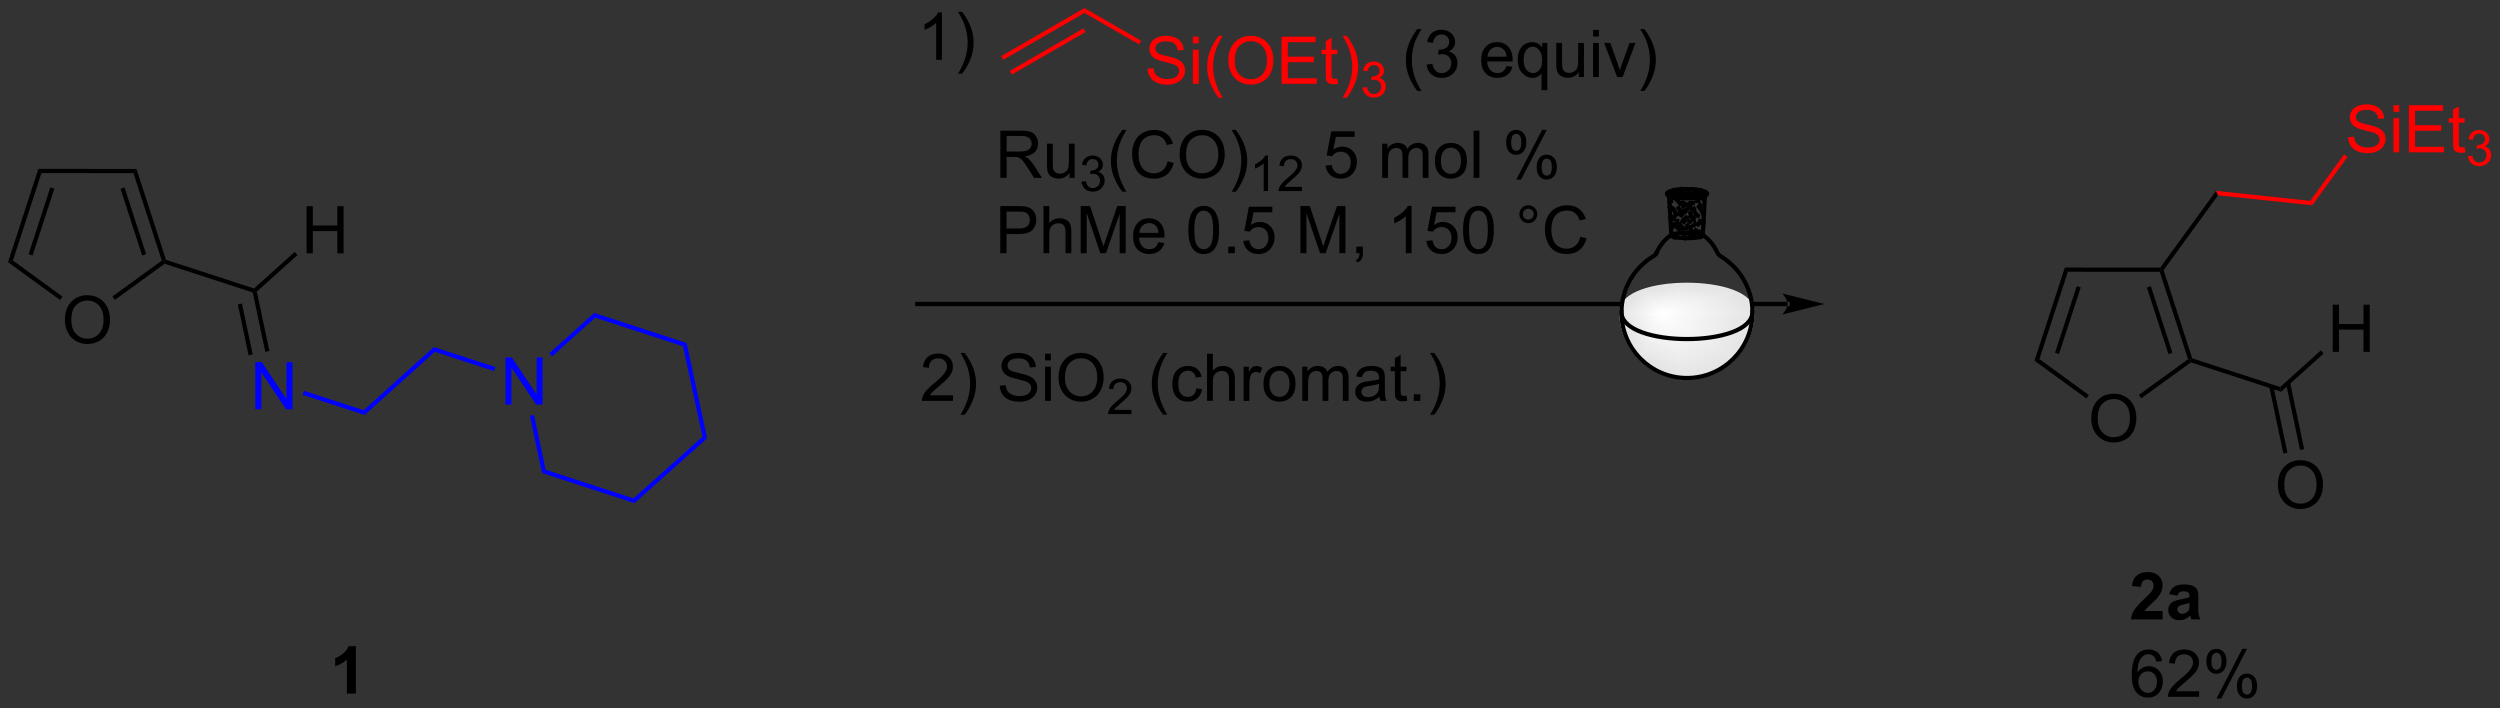 <?xml version="1.0" encoding="UTF-8"?>
<!DOCTYPE svg PUBLIC '-//W3C//DTD SVG 1.0//EN'
          'http://www.w3.org/TR/2001/REC-SVG-20010904/DTD/svg10.dtd'>
<svg stroke-dasharray="none" shape-rendering="auto" xmlns="http://www.w3.org/2000/svg" font-family="'Dialog'" text-rendering="auto" width="833" fill-opacity="1" color-interpolation="auto" color-rendering="auto" preserveAspectRatio="xMidYMid meet" font-size="12px" viewBox="0 0 833 236" fill="black" xmlns:xlink="http://www.w3.org/1999/xlink" stroke="black" image-rendering="auto" stroke-miterlimit="10" stroke-linecap="square" stroke-linejoin="miter" font-style="normal" stroke-width="1" height="236" stroke-dashoffset="0" font-weight="normal" stroke-opacity="1"
><rect x="0" y="0" width="833" height="236" fill="#333333" stroke="none"/><!--Generated by the Batik Graphics2D SVG Generator--><defs id="genericDefs"
  /><g
  ><defs id="defs1"
    ><linearGradient x1="200.516" x2="196.471" gradientUnits="userSpaceOnUse" y1="53.701" y2="55.376" id="gradient1" color-interpolation="sRGB" spreadMethod="pad"
      ><stop stop-color="white" offset="0%"
        /><stop stop-color="rgb(229,229,229)" offset="100%"
      /></linearGradient
      ><linearGradient x1="200.516" x2="196.471" gradientUnits="userSpaceOnUse" y1="53.701" y2="55.376" id="gradient2" color-interpolation="sRGB" spreadMethod="pad"
      ><stop stop-color="white" offset="0%"
        /><stop stop-color="rgb(229,229,229)" offset="100%"
      /></linearGradient
      ><linearGradient x1="200.516" x2="198.198" gradientUnits="userSpaceOnUse" y1="53.701" y2="59.297" id="gradient3" color-interpolation="sRGB" spreadMethod="pad"
      ><stop stop-color="white" offset="0%"
        /><stop stop-color="rgb(229,229,229)" offset="100%"
      /></linearGradient
      ><linearGradient x1="200.516" x2="198.198" gradientUnits="userSpaceOnUse" y1="53.701" y2="59.297" id="gradient4" color-interpolation="sRGB" spreadMethod="pad"
      ><stop stop-color="white" offset="0%"
        /><stop stop-color="rgb(229,229,229)" offset="100%"
      /></linearGradient
      ><linearGradient x1="200.516" x2="203.767" gradientUnits="userSpaceOnUse" y1="53.701" y2="61.547" id="gradient5" color-interpolation="sRGB" spreadMethod="pad"
      ><stop stop-color="white" offset="0%"
        /><stop stop-color="rgb(229,229,229)" offset="100%"
      /></linearGradient
      ><linearGradient x1="200.516" x2="203.767" gradientUnits="userSpaceOnUse" y1="53.701" y2="61.547" id="gradient6" color-interpolation="sRGB" spreadMethod="pad"
      ><stop stop-color="white" offset="0%"
        /><stop stop-color="rgb(229,229,229)" offset="100%"
      /></linearGradient
      ><linearGradient x1="200.516" x2="209.994" gradientUnits="userSpaceOnUse" y1="53.701" y2="57.626" id="gradient7" color-interpolation="sRGB" spreadMethod="pad"
      ><stop stop-color="white" offset="0%"
        /><stop stop-color="rgb(229,229,229)" offset="100%"
      /></linearGradient
      ><linearGradient x1="200.516" x2="209.994" gradientUnits="userSpaceOnUse" y1="53.701" y2="57.626" id="gradient8" color-interpolation="sRGB" spreadMethod="pad"
      ><stop stop-color="white" offset="0%"
        /><stop stop-color="rgb(229,229,229)" offset="100%"
      /></linearGradient
      ><linearGradient x1="200.516" x2="206.092" gradientUnits="userSpaceOnUse" y1="53.701" y2="48.092" id="gradient9" color-interpolation="sRGB" spreadMethod="pad"
      ><stop stop-color="white" offset="0%"
        /><stop stop-color="rgb(229,229,229)" offset="100%"
      /></linearGradient
      ><linearGradient x1="200.516" x2="206.092" gradientUnits="userSpaceOnUse" y1="53.701" y2="48.092" id="gradient10" color-interpolation="sRGB" spreadMethod="pad"
      ><stop stop-color="white" offset="0%"
        /><stop stop-color="rgb(229,229,229)" offset="100%"
      /></linearGradient
      ><linearGradient x1="200.516" x2="201.084" gradientUnits="userSpaceOnUse" y1="53.701" y2="49.932" id="gradient11" color-interpolation="sRGB" spreadMethod="pad"
      ><stop stop-color="white" offset="0%"
        /><stop stop-color="rgb(229,229,229)" offset="100%"
      /></linearGradient
      ><linearGradient x1="200.516" x2="201.084" gradientUnits="userSpaceOnUse" y1="53.701" y2="49.932" id="gradient12" color-interpolation="sRGB" spreadMethod="pad"
      ><stop stop-color="white" offset="0%"
        /><stop stop-color="rgb(229,229,229)" offset="100%"
      /></linearGradient
      ><linearGradient x1="200.516" x2="200.09" gradientUnits="userSpaceOnUse" y1="53.701" y2="50.869" id="gradient13" color-interpolation="sRGB" spreadMethod="pad"
      ><stop stop-color="white" offset="0%"
        /><stop stop-color="rgb(229,229,229)" offset="100%"
      /></linearGradient
      ><linearGradient x1="200.516" x2="200.09" gradientUnits="userSpaceOnUse" y1="53.701" y2="50.869" id="gradient14" color-interpolation="sRGB" spreadMethod="pad"
      ><stop stop-color="white" offset="0%"
        /><stop stop-color="rgb(229,229,229)" offset="100%"
      /></linearGradient
      ><linearGradient x1="200.516" x2="198.104" gradientUnits="userSpaceOnUse" y1="53.701" y2="51.274" id="gradient15" color-interpolation="sRGB" spreadMethod="pad"
      ><stop stop-color="white" offset="0%"
        /><stop stop-color="rgb(229,229,229)" offset="100%"
      /></linearGradient
      ><linearGradient x1="200.516" x2="198.104" gradientUnits="userSpaceOnUse" y1="53.701" y2="51.274" id="gradient16" color-interpolation="sRGB" spreadMethod="pad"
      ><stop stop-color="white" offset="0%"
        /><stop stop-color="rgb(229,229,229)" offset="100%"
      /></linearGradient
      ><clipPath clipPathUnits="userSpaceOnUse" id="clipPath1"
      ><path d="M0.633 1.581 L312.746 1.581 L312.746 89.814 L0.633 89.814 L0.633 1.581 Z"
      /></clipPath
      ><clipPath clipPathUnits="userSpaceOnUse" id="clipPath2"
      ><path d="M0.633 1.581 L0.633 89.814 L312.746 89.814 L312.746 1.581 Z"
      /></clipPath
      ><clipPath clipPathUnits="userSpaceOnUse" id="clipPath3"
      ><path d="M-1.115 15.755 L-1.115 101.534 L302.32 101.534 L302.32 15.755 Z"
      /></clipPath
      ><clipPath clipPathUnits="userSpaceOnUse" id="clipPath4"
      ><path d="M203.698 50.326 C199.721 50.326 195.744 51.424 195.744 53.62 C195.744 58.014 199.305 61.575 203.698 61.575 C208.092 61.575 211.653 58.014 211.653 53.62 C211.653 51.424 207.676 50.326 203.698 50.326 Z"
      /></clipPath
    ></defs
    ><g transform="scale(2.667,2.667) translate(-0.633,-1.581) matrix(1.029,0,0,1.029,1.78,-14.624)"
    ><path d="M215.921 52.913 L215.921 52.913 L110.255 52.913 L110 52.913 L110 52.403 L110.255 52.403 L215.921 52.403 L216.176 52.403 L216.176 52.913 ZM220.386 52.658 L215.283 51.382 C215.283 51.382 215.921 52.1 215.921 52.658 C215.921 53.216 215.283 53.933 215.283 53.933 Z" stroke="none" clip-path="url(#clipPath3)"
    /></g
    ><g fill="red" transform="scale(2.667,2.667) translate(-0.633,-1.581) matrix(1.029,0,0,1.029,1.78,-14.624)" stroke="red"
    ><path d="M120.702 23.005 L120.447 22.563 L130.555 16.727 L130.555 17.316 ZM121.739 24.801 L130.683 19.638 L130.427 19.196 L121.484 24.359 Z" stroke="none" clip-path="url(#clipPath3)"
    /></g
    ><g fill="red" transform="scale(2.667,2.667) translate(-0.633,-1.581) matrix(1.029,0,0,1.029,1.78,-14.624)" stroke="red"
    ><path d="M138.213 24.085 L138.929 24.022 Q138.979 24.452 139.164 24.728 Q139.351 25.004 139.742 25.173 Q140.132 25.342 140.619 25.342 Q141.054 25.342 141.385 25.215 Q141.718 25.085 141.88 24.861 Q142.041 24.637 142.041 24.371 Q142.041 24.1 141.885 23.9 Q141.729 23.699 141.369 23.561 Q141.14 23.473 140.351 23.282 Q139.562 23.092 139.244 22.926 Q138.836 22.71 138.632 22.392 Q138.432 22.074 138.432 21.678 Q138.432 21.246 138.677 20.868 Q138.924 20.491 139.395 20.296 Q139.869 20.1 140.448 20.1 Q141.086 20.1 141.57 20.306 Q142.057 20.512 142.317 20.91 Q142.58 21.308 142.601 21.811 L141.875 21.866 Q141.815 21.324 141.476 21.048 Q141.14 20.769 140.479 20.769 Q139.791 20.769 139.476 21.022 Q139.164 21.272 139.164 21.629 Q139.164 21.936 139.385 22.137 Q139.604 22.335 140.528 22.546 Q141.453 22.754 141.797 22.91 Q142.297 23.139 142.534 23.493 Q142.773 23.848 142.773 24.308 Q142.773 24.764 142.51 25.171 Q142.25 25.574 141.757 25.801 Q141.268 26.025 140.656 26.025 Q139.877 26.025 139.351 25.798 Q138.828 25.569 138.528 25.116 Q138.229 24.66 138.213 24.085 ZM143.721 21.006 L143.721 20.199 L144.424 20.199 L144.424 21.006 L143.721 21.006 ZM143.721 25.926 L143.721 21.777 L144.424 21.777 L144.424 25.926 L143.721 25.926 ZM146.839 27.611 Q146.256 26.876 145.852 25.892 Q145.452 24.905 145.452 23.85 Q145.452 22.921 145.754 22.069 Q146.105 21.082 146.839 20.1 L147.342 20.1 Q146.871 20.913 146.717 21.262 Q146.48 21.801 146.342 22.387 Q146.175 23.116 146.175 23.855 Q146.175 25.733 147.342 27.611 L146.839 27.611 ZM148.019 23.137 Q148.019 21.71 148.785 20.905 Q149.55 20.098 150.761 20.098 Q151.553 20.098 152.188 20.478 Q152.827 20.855 153.16 21.532 Q153.496 22.21 153.496 23.069 Q153.496 23.941 153.144 24.629 Q152.793 25.316 152.147 25.671 Q151.504 26.025 150.756 26.025 Q149.949 26.025 149.311 25.634 Q148.675 25.241 148.347 24.566 Q148.019 23.889 148.019 23.137 ZM148.8 23.147 Q148.8 24.183 149.355 24.78 Q149.912 25.374 150.754 25.374 Q151.608 25.374 152.16 24.772 Q152.714 24.171 152.714 23.066 Q152.714 22.366 152.477 21.845 Q152.24 21.324 151.785 21.038 Q151.332 20.749 150.764 20.749 Q149.959 20.749 149.379 21.303 Q148.8 21.855 148.8 23.147 ZM154.487 25.926 L154.487 20.199 L158.627 20.199 L158.627 20.874 L155.244 20.874 L155.244 22.629 L158.414 22.629 L158.414 23.301 L155.244 23.301 L155.244 25.249 L158.76 25.249 L158.76 25.926 L154.487 25.926 ZM161.252 25.296 L161.354 25.918 Q161.057 25.98 160.823 25.98 Q160.44 25.98 160.229 25.861 Q160.018 25.738 159.932 25.54 Q159.846 25.342 159.846 24.71 L159.846 22.324 L159.33 22.324 L159.33 21.777 L159.846 21.777 L159.846 20.749 L160.547 20.327 L160.547 21.777 L161.252 21.777 L161.252 22.324 L160.547 22.324 L160.547 24.749 Q160.547 25.051 160.583 25.137 Q160.619 25.223 160.703 25.275 Q160.789 25.324 160.945 25.324 Q161.062 25.324 161.252 25.296 ZM162.402 27.611 L161.897 27.611 Q163.066 25.733 163.066 23.855 Q163.066 23.121 162.897 22.397 Q162.764 21.811 162.527 21.272 Q162.373 20.921 161.897 20.1 L162.402 20.1 Q163.136 21.082 163.488 22.069 Q163.787 22.921 163.787 23.85 Q163.787 24.905 163.384 25.892 Q162.98 26.876 162.402 27.611 Z" stroke="none" clip-path="url(#clipPath3)"
    /></g
    ><g fill="red" transform="scale(2.667,2.667) translate(-0.633,-1.581) matrix(1.029,0,0,1.029,1.78,-14.624)" stroke="red"
    ><path d="M164.328 26.391 L164.856 26.321 Q164.947 26.77 165.164 26.967 Q165.383 27.164 165.697 27.164 Q166.069 27.164 166.324 26.907 Q166.582 26.649 166.582 26.268 Q166.582 25.905 166.344 25.67 Q166.108 25.434 165.74 25.434 Q165.592 25.434 165.369 25.492 L165.428 25.03 Q165.481 25.035 165.512 25.035 Q165.85 25.035 166.119 24.86 Q166.389 24.684 166.389 24.317 Q166.389 24.028 166.192 23.838 Q165.996 23.647 165.686 23.647 Q165.377 23.647 165.172 23.84 Q164.967 24.034 164.908 24.42 L164.381 24.326 Q164.479 23.795 164.821 23.504 Q165.164 23.213 165.674 23.213 Q166.026 23.213 166.321 23.364 Q166.617 23.514 166.774 23.776 Q166.93 24.035 166.93 24.328 Q166.93 24.608 166.78 24.836 Q166.631 25.065 166.338 25.2 Q166.719 25.287 166.93 25.565 Q167.141 25.84 167.141 26.256 Q167.141 26.819 166.731 27.211 Q166.321 27.602 165.694 27.602 Q165.129 27.602 164.754 27.266 Q164.381 26.928 164.328 26.391 Z" stroke="none" clip-path="url(#clipPath3)"
    /></g
    ><g fill="red" transform="scale(2.667,2.667) translate(-0.633,-1.581) matrix(1.029,0,0,1.029,1.78,-14.624)" stroke="red"
    ><path d="M130.555 17.316 L130.555 16.727 L137.432 20.697 L137.177 21.139 Z" stroke="none" clip-path="url(#clipPath3)"
    /></g
    ><g transform="scale(2.667,2.667) translate(-0.633,-1.581) matrix(1.029,0,0,1.029,1.78,-14.624)"
    ><path d="M120.344 37.343 L120.344 31.617 L122.883 31.617 Q123.648 31.617 124.047 31.77 Q124.445 31.924 124.682 32.315 Q124.922 32.705 124.922 33.179 Q124.922 33.789 124.526 34.208 Q124.133 34.624 123.307 34.736 Q123.609 34.882 123.766 35.023 Q124.096 35.328 124.393 35.783 L125.391 37.343 L124.437 37.343 L123.68 36.151 Q123.346 35.635 123.13 35.361 Q122.916 35.088 122.747 34.979 Q122.578 34.869 122.401 34.828 Q122.273 34.799 121.979 34.799 L121.101 34.799 L121.101 37.343 L120.344 37.343 ZM121.101 34.143 L122.729 34.143 Q123.25 34.143 123.541 34.036 Q123.836 33.929 123.987 33.692 Q124.141 33.455 124.141 33.179 Q124.141 32.773 123.844 32.513 Q123.549 32.249 122.914 32.249 L121.101 32.249 L121.101 34.143 ZM128.738 37.343 L128.738 36.734 Q128.254 37.437 127.42 37.437 Q127.053 37.437 126.736 37.296 Q126.418 37.156 126.262 36.942 Q126.108 36.729 126.045 36.421 Q126.004 36.213 126.004 35.765 L126.004 33.195 L126.707 33.195 L126.707 35.494 Q126.707 36.046 126.749 36.236 Q126.816 36.515 127.03 36.674 Q127.246 36.83 127.561 36.83 Q127.879 36.83 128.155 36.669 Q128.434 36.507 128.548 36.229 Q128.663 35.947 128.663 35.416 L128.663 33.195 L129.366 33.195 L129.366 37.343 L128.738 37.343 Z" stroke="none" clip-path="url(#clipPath3)"
    /></g
    ><g transform="scale(2.667,2.667) translate(-0.633,-1.581) matrix(1.029,0,0,1.029,1.78,-14.624)"
    ><path d="M130.192 37.809 L130.719 37.738 Q130.811 38.187 131.028 38.385 Q131.247 38.582 131.561 38.582 Q131.932 38.582 132.188 38.324 Q132.446 38.066 132.446 37.685 Q132.446 37.322 132.208 37.088 Q131.971 36.852 131.604 36.852 Q131.456 36.852 131.233 36.91 L131.292 36.447 Q131.344 36.453 131.375 36.453 Q131.713 36.453 131.983 36.277 Q132.252 36.102 132.252 35.734 Q132.252 35.445 132.055 35.256 Q131.86 35.064 131.549 35.064 Q131.241 35.064 131.036 35.258 Q130.831 35.451 130.772 35.838 L130.245 35.744 Q130.342 35.213 130.684 34.922 Q131.028 34.631 131.538 34.631 Q131.889 34.631 132.184 34.781 Q132.481 34.932 132.637 35.193 Q132.793 35.453 132.793 35.746 Q132.793 36.025 132.643 36.254 Q132.495 36.482 132.202 36.617 Q132.583 36.705 132.793 36.982 Q133.005 37.258 133.005 37.674 Q133.005 38.236 132.594 38.629 Q132.184 39.02 131.557 39.02 Q130.993 39.02 130.618 38.684 Q130.245 38.346 130.192 37.809 Z" stroke="none" clip-path="url(#clipPath3)"
    /></g
    ><g transform="scale(2.667,2.667) translate(-0.633,-1.581) matrix(1.029,0,0,1.029,1.78,-14.624)"
    ><path d="M135.149 39.028 Q134.566 38.294 134.162 37.309 Q133.761 36.322 133.761 35.268 Q133.761 34.338 134.063 33.486 Q134.415 32.499 135.149 31.518 L135.652 31.518 Q135.18 32.33 135.027 32.679 Q134.79 33.218 134.652 33.804 Q134.485 34.533 134.485 35.273 Q134.485 37.151 135.652 39.028 L135.149 39.028 ZM140.644 35.336 L141.402 35.526 Q141.165 36.461 140.545 36.953 Q139.925 37.442 139.032 37.442 Q138.105 37.442 137.524 37.065 Q136.946 36.687 136.642 35.974 Q136.339 35.257 136.339 34.437 Q136.339 33.541 136.68 32.877 Q137.024 32.211 137.655 31.864 Q138.285 31.518 139.042 31.518 Q139.902 31.518 140.488 31.955 Q141.074 32.393 141.305 33.187 L140.558 33.361 Q140.36 32.736 139.98 32.453 Q139.602 32.166 139.027 32.166 Q138.368 32.166 137.923 32.484 Q137.48 32.799 137.3 33.333 Q137.121 33.867 137.121 34.432 Q137.121 35.164 137.334 35.708 Q137.548 36.252 137.996 36.523 Q138.446 36.791 138.97 36.791 Q139.605 36.791 140.045 36.424 Q140.488 36.057 140.644 35.336 ZM142.106 34.554 Q142.106 33.127 142.872 32.322 Q143.638 31.515 144.849 31.515 Q145.64 31.515 146.276 31.895 Q146.914 32.273 147.247 32.95 Q147.583 33.627 147.583 34.486 Q147.583 35.359 147.231 36.046 Q146.88 36.734 146.234 37.088 Q145.591 37.442 144.843 37.442 Q144.036 37.442 143.398 37.052 Q142.763 36.658 142.434 35.984 Q142.106 35.307 142.106 34.554 ZM142.888 34.565 Q142.888 35.601 143.442 36.197 Q144 36.791 144.841 36.791 Q145.695 36.791 146.247 36.19 Q146.802 35.588 146.802 34.484 Q146.802 33.783 146.565 33.263 Q146.328 32.742 145.872 32.455 Q145.419 32.166 144.851 32.166 Q144.046 32.166 143.466 32.721 Q142.888 33.273 142.888 34.565 ZM148.93 39.028 L148.425 39.028 Q149.595 37.151 149.595 35.273 Q149.595 34.539 149.425 33.815 Q149.292 33.229 149.055 32.69 Q148.902 32.338 148.425 31.518 L148.93 31.518 Q149.665 32.499 150.017 33.486 Q150.316 34.338 150.316 35.268 Q150.316 36.322 149.912 37.309 Q149.509 38.294 148.93 39.028 Z" stroke="none" clip-path="url(#clipPath3)"
    /></g
    ><g transform="scale(2.667,2.667) translate(-0.633,-1.581) matrix(1.029,0,0,1.029,1.78,-14.624)"
    ><path d="M152.841 38.943 L152.314 38.943 L152.314 35.582 Q152.123 35.764 151.814 35.945 Q151.505 36.127 151.259 36.219 L151.259 35.709 Q151.701 35.5 152.031 35.205 Q152.363 34.908 152.501 34.631 L152.841 34.631 L152.841 38.943 ZM156.963 38.435 L156.963 38.943 L154.124 38.943 Q154.118 38.752 154.186 38.576 Q154.293 38.287 154.532 38.006 Q154.772 37.724 155.223 37.355 Q155.922 36.781 156.168 36.445 Q156.415 36.109 156.415 35.81 Q156.415 35.498 156.19 35.283 Q155.967 35.066 155.606 35.066 Q155.225 35.066 154.997 35.295 Q154.768 35.523 154.766 35.928 L154.223 35.873 Q154.28 35.266 154.643 34.949 Q155.006 34.631 155.618 34.631 Q156.237 34.631 156.596 34.974 Q156.958 35.316 156.958 35.822 Q156.958 36.08 156.852 36.33 Q156.747 36.578 156.5 36.853 Q156.256 37.129 155.688 37.609 Q155.213 38.008 155.079 38.15 Q154.944 38.293 154.856 38.435 L156.963 38.435 Z" stroke="none" clip-path="url(#clipPath3)"
    /></g
    ><g transform="scale(2.667,2.667) translate(-0.633,-1.581) matrix(1.029,0,0,1.029,1.78,-14.624)"
    ><path d="M159.835 35.843 L160.572 35.781 Q160.655 36.32 160.952 36.591 Q161.251 36.861 161.673 36.861 Q162.181 36.861 162.533 36.479 Q162.884 36.096 162.884 35.463 Q162.884 34.861 162.546 34.515 Q162.21 34.166 161.663 34.166 Q161.322 34.166 161.048 34.322 Q160.775 34.476 160.619 34.721 L159.96 34.635 L160.514 31.695 L163.361 31.695 L163.361 32.367 L161.077 32.367 L160.767 33.906 Q161.283 33.546 161.85 33.546 Q162.6 33.546 163.116 34.067 Q163.632 34.586 163.632 35.401 Q163.632 36.179 163.179 36.744 Q162.626 37.442 161.673 37.442 Q160.892 37.442 160.397 37.005 Q159.905 36.565 159.835 35.843 ZM166.702 37.343 L166.702 33.195 L167.33 33.195 L167.33 33.776 Q167.525 33.471 167.848 33.286 Q168.173 33.101 168.587 33.101 Q169.048 33.101 169.343 33.294 Q169.639 33.484 169.759 33.828 Q170.251 33.101 171.041 33.101 Q171.658 33.101 171.988 33.442 Q172.322 33.783 172.322 34.494 L172.322 37.343 L171.624 37.343 L171.624 34.729 Q171.624 34.307 171.554 34.122 Q171.486 33.937 171.306 33.825 Q171.126 33.711 170.884 33.711 Q170.447 33.711 170.158 34.002 Q169.869 34.291 169.869 34.932 L169.869 37.343 L169.166 37.343 L169.166 34.648 Q169.166 34.179 168.994 33.945 Q168.822 33.711 168.431 33.711 Q168.134 33.711 167.882 33.867 Q167.632 34.023 167.517 34.325 Q167.405 34.624 167.405 35.19 L167.405 37.343 L166.702 37.343 ZM173.103 35.268 Q173.103 34.117 173.744 33.562 Q174.28 33.101 175.048 33.101 Q175.905 33.101 176.447 33.661 Q176.991 34.221 176.991 35.211 Q176.991 36.01 176.749 36.471 Q176.509 36.929 176.051 37.184 Q175.593 37.437 175.048 37.437 Q174.179 37.437 173.639 36.88 Q173.103 36.32 173.103 35.268 ZM173.827 35.268 Q173.827 36.065 174.173 36.463 Q174.522 36.859 175.048 36.859 Q175.572 36.859 175.918 36.461 Q176.267 36.062 176.267 35.244 Q176.267 34.476 175.918 34.08 Q175.569 33.682 175.048 33.682 Q174.522 33.682 174.173 34.078 Q173.827 34.471 173.827 35.268 ZM177.8 37.343 L177.8 31.617 L178.503 31.617 L178.503 37.343 L177.8 37.343 ZM181.753 32.992 Q181.753 32.377 182.06 31.948 Q182.37 31.518 182.956 31.518 Q183.495 31.518 183.846 31.903 Q184.201 32.289 184.201 33.033 Q184.201 33.76 183.844 34.153 Q183.487 34.546 182.964 34.546 Q182.443 34.546 182.096 34.161 Q181.753 33.773 181.753 32.992 ZM182.974 32.002 Q182.714 32.002 182.539 32.229 Q182.365 32.455 182.365 33.062 Q182.365 33.611 182.539 33.838 Q182.716 34.062 182.974 34.062 Q183.24 34.062 183.414 33.836 Q183.589 33.609 183.589 33.007 Q183.589 32.453 183.412 32.229 Q183.237 32.002 182.974 32.002 ZM182.979 37.554 L186.112 31.518 L186.682 31.518 L183.56 37.554 L182.979 37.554 ZM185.456 35.999 Q185.456 35.382 185.763 34.955 Q186.073 34.526 186.662 34.526 Q187.201 34.526 187.555 34.911 Q187.909 35.296 187.909 36.041 Q187.909 36.768 187.55 37.161 Q187.193 37.554 186.667 37.554 Q186.146 37.554 185.8 37.166 Q185.456 36.776 185.456 35.999 ZM186.682 35.01 Q186.417 35.01 186.242 35.236 Q186.068 35.463 186.068 36.07 Q186.068 36.617 186.242 36.843 Q186.419 37.07 186.677 37.07 Q186.948 37.07 187.12 36.843 Q187.294 36.617 187.294 36.015 Q187.294 35.461 187.117 35.236 Q186.943 35.01 186.682 35.01 Z" stroke="none" clip-path="url(#clipPath3)"
    /></g
    ><g transform="scale(2.667,2.667) translate(-0.633,-1.581) matrix(1.029,0,0,1.029,1.78,-14.624)"
    ><path d="M120.331 46.493 L120.331 40.767 L122.492 40.767 Q123.062 40.767 123.362 40.821 Q123.784 40.892 124.068 41.09 Q124.354 41.285 124.528 41.642 Q124.703 41.996 124.703 42.423 Q124.703 43.152 124.237 43.66 Q123.773 44.165 122.557 44.165 L121.088 44.165 L121.088 46.493 L120.331 46.493 ZM121.088 43.488 L122.57 43.488 Q123.305 43.488 123.612 43.215 Q123.922 42.941 123.922 42.446 Q123.922 42.087 123.739 41.832 Q123.557 41.574 123.26 41.493 Q123.07 41.441 122.555 41.441 L121.088 41.441 L121.088 43.488 ZM125.578 46.493 L125.578 40.767 L126.281 40.767 L126.281 42.821 Q126.773 42.251 127.523 42.251 Q127.984 42.251 128.323 42.433 Q128.664 42.613 128.81 42.933 Q128.956 43.254 128.956 43.863 L128.956 46.493 L128.252 46.493 L128.252 43.863 Q128.252 43.337 128.023 43.097 Q127.797 42.855 127.377 42.855 Q127.065 42.855 126.789 43.019 Q126.516 43.181 126.398 43.459 Q126.281 43.736 126.281 44.222 L126.281 46.493 L125.578 46.493 ZM130.092 46.493 L130.092 40.767 L131.233 40.767 L132.59 44.821 Q132.777 45.386 132.863 45.668 Q132.959 45.355 133.168 44.751 L134.538 40.767 L135.559 40.767 L135.559 46.493 L134.827 46.493 L134.827 41.699 L133.163 46.493 L132.48 46.493 L130.824 41.618 L130.824 46.493 L130.092 46.493 ZM139.53 45.157 L140.256 45.246 Q140.084 45.884 139.618 46.236 Q139.155 46.587 138.434 46.587 Q137.522 46.587 136.988 46.027 Q136.457 45.465 136.457 44.454 Q136.457 43.407 136.996 42.829 Q137.535 42.251 138.394 42.251 Q139.225 42.251 139.751 42.819 Q140.28 43.384 140.28 44.41 Q140.28 44.472 140.277 44.597 L137.184 44.597 Q137.222 45.282 137.569 45.647 Q137.918 46.009 138.436 46.009 Q138.824 46.009 139.097 45.806 Q139.371 45.603 139.53 45.157 ZM137.222 44.019 L139.538 44.019 Q139.491 43.496 139.272 43.236 Q138.936 42.829 138.402 42.829 Q137.918 42.829 137.587 43.155 Q137.256 43.478 137.222 44.019 ZM143.168 43.668 Q143.168 42.652 143.376 42.035 Q143.584 41.415 143.996 41.079 Q144.41 40.743 145.035 40.743 Q145.496 40.743 145.842 40.928 Q146.191 41.113 146.418 41.465 Q146.644 41.814 146.772 42.316 Q146.902 42.816 146.902 43.668 Q146.902 44.676 146.694 45.295 Q146.488 45.915 146.074 46.254 Q145.663 46.592 145.035 46.592 Q144.207 46.592 143.733 45.996 Q143.168 45.282 143.168 43.668 ZM143.889 43.668 Q143.889 45.079 144.22 45.545 Q144.551 46.011 145.035 46.011 Q145.519 46.011 145.847 45.543 Q146.178 45.074 146.178 43.668 Q146.178 42.254 145.847 41.79 Q145.519 41.324 145.027 41.324 Q144.543 41.324 144.254 41.736 Q143.889 42.259 143.889 43.668 ZM148.01 46.493 L148.01 45.691 L148.812 45.691 L148.812 46.493 L148.01 46.493 ZM149.84 44.993 L150.577 44.931 Q150.66 45.47 150.957 45.741 Q151.256 46.011 151.678 46.011 Q152.186 46.011 152.538 45.629 Q152.889 45.246 152.889 44.613 Q152.889 44.011 152.551 43.665 Q152.215 43.316 151.668 43.316 Q151.327 43.316 151.053 43.472 Q150.78 43.626 150.624 43.871 L149.965 43.785 L150.519 40.845 L153.366 40.845 L153.366 41.517 L151.082 41.517 L150.772 43.056 Q151.288 42.696 151.855 42.696 Q152.605 42.696 153.121 43.217 Q153.637 43.736 153.637 44.551 Q153.637 45.329 153.184 45.894 Q152.631 46.592 151.678 46.592 Q150.897 46.592 150.402 46.155 Q149.91 45.715 149.84 44.993 ZM156.772 46.493 L156.772 40.767 L157.913 40.767 L159.269 44.821 Q159.457 45.386 159.543 45.668 Q159.639 45.355 159.847 44.751 L161.217 40.767 L162.238 40.767 L162.238 46.493 L161.506 46.493 L161.506 41.699 L159.842 46.493 L159.16 46.493 L157.504 41.618 L157.504 46.493 L156.772 46.493 ZM163.553 46.493 L163.553 45.691 L164.355 45.691 L164.355 46.493 Q164.355 46.936 164.199 47.207 Q164.043 47.478 163.702 47.626 L163.506 47.327 Q163.73 47.228 163.834 47.038 Q163.941 46.85 163.952 46.493 L163.553 46.493 ZM170.269 46.493 L169.566 46.493 L169.566 42.011 Q169.311 42.254 168.9 42.496 Q168.488 42.738 168.16 42.861 L168.16 42.181 Q168.749 41.902 169.189 41.509 Q169.631 41.113 169.816 40.743 L170.269 40.743 L170.269 46.493 ZM172.07 44.993 L172.807 44.931 Q172.891 45.47 173.187 45.741 Q173.487 46.011 173.909 46.011 Q174.417 46.011 174.768 45.629 Q175.12 45.246 175.12 44.613 Q175.12 44.011 174.781 43.665 Q174.445 43.316 173.898 43.316 Q173.557 43.316 173.284 43.472 Q173.01 43.626 172.854 43.871 L172.195 43.785 L172.75 40.845 L175.596 40.845 L175.596 41.517 L173.312 41.517 L173.002 43.056 Q173.518 42.696 174.086 42.696 Q174.836 42.696 175.351 43.217 Q175.867 43.736 175.867 44.551 Q175.867 45.329 175.414 45.894 Q174.862 46.592 173.909 46.592 Q173.127 46.592 172.633 46.155 Q172.141 45.715 172.07 44.993 ZM176.519 43.668 Q176.519 42.652 176.728 42.035 Q176.936 41.415 177.347 41.079 Q177.762 40.743 178.387 40.743 Q178.847 40.743 179.194 40.928 Q179.543 41.113 179.769 41.465 Q179.996 41.814 180.124 42.316 Q180.254 42.816 180.254 43.668 Q180.254 44.676 180.045 45.295 Q179.84 45.915 179.426 46.254 Q179.014 46.592 178.387 46.592 Q177.559 46.592 177.084 45.996 Q176.519 45.282 176.519 43.668 ZM177.241 43.668 Q177.241 45.079 177.571 45.545 Q177.902 46.011 178.387 46.011 Q178.871 46.011 179.199 45.543 Q179.53 45.074 179.53 43.668 Q179.53 42.254 179.199 41.79 Q178.871 41.324 178.379 41.324 Q177.894 41.324 177.605 41.736 Q177.241 42.259 177.241 43.668 ZM183.358 41.751 Q183.358 41.301 183.676 40.986 Q183.996 40.668 184.441 40.668 Q184.894 40.668 185.209 40.986 Q185.527 41.301 185.527 41.751 Q185.527 42.199 185.207 42.519 Q184.889 42.837 184.441 42.837 Q183.996 42.837 183.676 42.522 Q183.358 42.204 183.358 41.751 ZM183.785 41.751 Q183.785 42.025 183.978 42.217 Q184.17 42.41 184.444 42.41 Q184.715 42.41 184.907 42.217 Q185.1 42.025 185.1 41.751 Q185.1 41.478 184.907 41.285 Q184.715 41.09 184.444 41.09 Q184.17 41.09 183.978 41.285 Q183.785 41.478 183.785 41.751 ZM190.76 44.486 L191.518 44.676 Q191.281 45.611 190.661 46.103 Q190.042 46.592 189.148 46.592 Q188.221 46.592 187.641 46.215 Q187.062 45.837 186.758 45.123 Q186.456 44.407 186.456 43.587 Q186.456 42.691 186.797 42.027 Q187.141 41.361 187.771 41.014 Q188.401 40.668 189.159 40.668 Q190.018 40.668 190.604 41.105 Q191.19 41.543 191.422 42.337 L190.674 42.511 Q190.476 41.886 190.096 41.603 Q189.719 41.316 189.143 41.316 Q188.484 41.316 188.039 41.634 Q187.596 41.949 187.417 42.483 Q187.237 43.017 187.237 43.582 Q187.237 44.314 187.45 44.858 Q187.664 45.402 188.112 45.673 Q188.562 45.941 189.086 45.941 Q189.721 45.941 190.161 45.574 Q190.604 45.207 190.76 44.486 Z" stroke="none" clip-path="url(#clipPath3)"
    /></g
    ><g transform="scale(2.667,2.667) translate(-0.633,-1.581) matrix(1.029,0,0,1.029,1.78,-14.624)"
    ><path d="M113.25 23.005 L112.547 23.005 L112.547 18.523 Q112.292 18.765 111.88 19.008 Q111.469 19.25 111.141 19.372 L111.141 18.693 Q111.729 18.414 112.169 18.021 Q112.612 17.625 112.797 17.255 L113.25 17.255 L113.25 23.005 ZM115.707 24.69 L115.202 24.69 Q116.371 22.812 116.371 20.935 Q116.371 20.2 116.202 19.477 Q116.069 18.89 115.832 18.352 Q115.678 18 115.202 17.18 L115.707 17.18 Q116.441 18.161 116.793 19.148 Q117.092 20 117.092 20.93 Q117.092 21.984 116.689 22.971 Q116.285 23.956 115.707 24.69 Z" stroke="none" clip-path="url(#clipPath3)"
    /></g
    ><g transform="scale(2.667,2.667) translate(-0.633,-1.581) matrix(1.029,0,0,1.029,1.78,-14.624)"
    ><path d="M170.963 26.791 Q170.38 26.056 169.976 25.072 Q169.575 24.085 169.575 23.03 Q169.575 22.101 169.877 21.249 Q170.229 20.262 170.963 19.28 L171.466 19.28 Q170.994 20.093 170.841 20.442 Q170.604 20.981 170.466 21.567 Q170.299 22.296 170.299 23.036 Q170.299 24.913 171.466 26.791 L170.963 26.791 ZM172.091 23.593 L172.794 23.499 Q172.916 24.098 173.205 24.361 Q173.497 24.624 173.916 24.624 Q174.411 24.624 174.752 24.28 Q175.096 23.937 175.096 23.429 Q175.096 22.944 174.778 22.632 Q174.463 22.317 173.974 22.317 Q173.776 22.317 173.479 22.395 L173.557 21.778 Q173.627 21.786 173.669 21.786 Q174.119 21.786 174.479 21.551 Q174.838 21.317 174.838 20.827 Q174.838 20.442 174.575 20.189 Q174.315 19.934 173.901 19.934 Q173.489 19.934 173.216 20.192 Q172.942 20.45 172.864 20.965 L172.161 20.84 Q172.291 20.132 172.747 19.744 Q173.205 19.356 173.885 19.356 Q174.354 19.356 174.747 19.556 Q175.143 19.757 175.351 20.106 Q175.559 20.452 175.559 20.843 Q175.559 21.215 175.359 21.52 Q175.161 21.825 174.77 22.004 Q175.278 22.122 175.559 22.491 Q175.841 22.858 175.841 23.413 Q175.841 24.163 175.294 24.687 Q174.747 25.207 173.911 25.207 Q173.158 25.207 172.658 24.759 Q172.161 24.309 172.091 23.593 ZM181.794 23.77 L182.52 23.858 Q182.349 24.497 181.882 24.848 Q181.419 25.2 180.697 25.2 Q179.786 25.2 179.252 24.64 Q178.721 24.077 178.721 23.067 Q178.721 22.02 179.26 21.442 Q179.799 20.864 180.658 20.864 Q181.489 20.864 182.015 21.431 Q182.544 21.997 182.544 23.023 Q182.544 23.085 182.541 23.21 L179.447 23.21 Q179.487 23.895 179.833 24.259 Q180.182 24.622 180.7 24.622 Q181.088 24.622 181.362 24.418 Q181.635 24.215 181.794 23.77 ZM179.487 22.632 L181.802 22.632 Q181.755 22.108 181.536 21.848 Q181.2 21.442 180.666 21.442 Q180.182 21.442 179.851 21.767 Q179.52 22.09 179.487 22.632 ZM186.048 26.697 L186.048 24.663 Q185.884 24.895 185.589 25.049 Q185.295 25.2 184.962 25.2 Q184.225 25.2 183.691 24.611 Q183.157 24.02 183.157 22.991 Q183.157 22.366 183.373 21.872 Q183.592 21.374 184.004 21.119 Q184.415 20.864 184.907 20.864 Q185.678 20.864 186.118 21.512 L186.118 20.957 L186.751 20.957 L186.751 26.697 L186.048 26.697 ZM183.881 23.02 Q183.881 23.819 184.217 24.221 Q184.553 24.622 185.022 24.622 Q185.47 24.622 185.792 24.241 Q186.118 23.858 186.118 23.082 Q186.118 22.254 185.777 21.838 Q185.436 21.418 184.975 21.418 Q184.517 21.418 184.199 21.806 Q183.881 22.194 183.881 23.02 ZM190.572 25.106 L190.572 24.497 Q190.088 25.2 189.255 25.2 Q188.888 25.2 188.57 25.059 Q188.252 24.918 188.096 24.705 Q187.942 24.491 187.88 24.184 Q187.838 23.976 187.838 23.528 L187.838 20.957 L188.541 20.957 L188.541 23.257 Q188.541 23.809 188.583 23.999 Q188.651 24.278 188.864 24.437 Q189.08 24.593 189.395 24.593 Q189.713 24.593 189.989 24.431 Q190.268 24.27 190.382 23.991 Q190.497 23.71 190.497 23.179 L190.497 20.957 L191.2 20.957 L191.2 25.106 L190.572 25.106 ZM192.305 20.187 L192.305 19.379 L193.009 19.379 L193.009 20.187 L192.305 20.187 ZM192.305 25.106 L192.305 20.957 L193.009 20.957 L193.009 25.106 L192.305 25.106 ZM195.231 25.106 L193.653 20.957 L194.395 20.957 L195.286 23.442 Q195.432 23.843 195.552 24.278 Q195.645 23.95 195.815 23.489 L196.737 20.957 L197.458 20.957 L195.888 25.106 L195.231 25.106 ZM198.541 26.791 L198.036 26.791 Q199.205 24.913 199.205 23.036 Q199.205 22.301 199.036 21.577 Q198.903 20.991 198.666 20.452 Q198.513 20.101 198.036 19.28 L198.541 19.28 Q199.276 20.262 199.627 21.249 Q199.927 22.101 199.927 23.03 Q199.927 24.085 199.523 25.072 Q199.119 26.056 198.541 26.791 Z" stroke="none" clip-path="url(#clipPath3)"
    /></g
    ><g transform="scale(2.667,2.667) translate(-0.633,-1.581) matrix(1.029,0,0,1.029,1.78,-14.624)"
    ><path d="M114.597 63.744 L114.597 64.421 L110.811 64.421 Q110.803 64.166 110.894 63.931 Q111.037 63.546 111.355 63.171 Q111.675 62.796 112.277 62.304 Q113.209 61.538 113.537 61.09 Q113.865 60.642 113.865 60.244 Q113.865 59.827 113.566 59.541 Q113.269 59.252 112.787 59.252 Q112.279 59.252 111.975 59.556 Q111.67 59.861 111.667 60.4 L110.943 60.327 Q111.019 59.517 111.503 59.096 Q111.988 58.671 112.803 58.671 Q113.628 58.671 114.107 59.129 Q114.589 59.585 114.589 60.26 Q114.589 60.603 114.448 60.937 Q114.308 61.267 113.98 61.635 Q113.654 62.002 112.896 62.642 Q112.264 63.174 112.084 63.364 Q111.904 63.554 111.787 63.744 L114.597 63.744 ZM116.007 66.106 L115.502 66.106 Q116.671 64.228 116.671 62.351 Q116.671 61.616 116.502 60.892 Q116.369 60.306 116.132 59.767 Q115.978 59.416 115.502 58.596 L116.007 58.596 Q116.742 59.577 117.093 60.564 Q117.392 61.416 117.392 62.346 Q117.392 63.4 116.989 64.387 Q116.585 65.371 116.007 66.106 ZM120.264 62.58 L120.98 62.517 Q121.029 62.947 121.214 63.223 Q121.402 63.499 121.792 63.668 Q122.183 63.838 122.67 63.838 Q123.105 63.838 123.436 63.71 Q123.769 63.58 123.93 63.356 Q124.092 63.132 124.092 62.866 Q124.092 62.596 123.936 62.395 Q123.779 62.194 123.42 62.056 Q123.191 61.968 122.402 61.778 Q121.613 61.588 121.295 61.421 Q120.886 61.205 120.683 60.887 Q120.482 60.569 120.482 60.174 Q120.482 59.741 120.727 59.364 Q120.975 58.986 121.446 58.791 Q121.92 58.596 122.498 58.596 Q123.136 58.596 123.62 58.801 Q124.107 59.007 124.368 59.405 Q124.631 59.804 124.652 60.306 L123.925 60.361 Q123.865 59.819 123.527 59.543 Q123.191 59.265 122.529 59.265 Q121.842 59.265 121.527 59.517 Q121.214 59.767 121.214 60.124 Q121.214 60.431 121.436 60.632 Q121.654 60.83 122.579 61.041 Q123.503 61.249 123.847 61.405 Q124.347 61.635 124.584 61.989 Q124.823 62.343 124.823 62.804 Q124.823 63.26 124.561 63.666 Q124.3 64.069 123.808 64.296 Q123.318 64.52 122.706 64.52 Q121.928 64.52 121.402 64.293 Q120.878 64.064 120.579 63.611 Q120.279 63.155 120.264 62.58 ZM125.771 59.502 L125.771 58.694 L126.475 58.694 L126.475 59.502 L125.771 59.502 ZM125.771 64.421 L125.771 60.273 L126.475 60.273 L126.475 64.421 L125.771 64.421 ZM127.406 61.632 Q127.406 60.205 128.171 59.4 Q128.937 58.593 130.148 58.593 Q130.939 58.593 131.575 58.973 Q132.213 59.351 132.546 60.028 Q132.882 60.705 132.882 61.564 Q132.882 62.437 132.53 63.124 Q132.179 63.812 131.533 64.166 Q130.89 64.52 130.143 64.52 Q129.335 64.52 128.697 64.129 Q128.062 63.736 127.734 63.062 Q127.406 62.385 127.406 61.632 ZM128.187 61.642 Q128.187 62.679 128.742 63.275 Q129.299 63.869 130.14 63.869 Q130.994 63.869 131.546 63.267 Q132.101 62.666 132.101 61.562 Q132.101 60.861 131.864 60.34 Q131.627 59.819 131.171 59.533 Q130.718 59.244 130.15 59.244 Q129.346 59.244 128.765 59.799 Q128.187 60.351 128.187 61.642 Z" stroke="none" clip-path="url(#clipPath3)"
    /></g
    ><g transform="scale(2.667,2.667) translate(-0.633,-1.581) matrix(1.029,0,0,1.029,1.78,-14.624)"
    ><path d="M136.262 65.513 L136.262 66.021 L133.422 66.021 Q133.416 65.83 133.484 65.654 Q133.592 65.365 133.83 65.084 Q134.07 64.802 134.522 64.433 Q135.221 63.859 135.467 63.523 Q135.713 63.187 135.713 62.888 Q135.713 62.576 135.488 62.361 Q135.266 62.144 134.904 62.144 Q134.523 62.144 134.295 62.373 Q134.066 62.601 134.064 63.005 L133.522 62.951 Q133.578 62.343 133.941 62.027 Q134.305 61.709 134.916 61.709 Q135.535 61.709 135.894 62.052 Q136.256 62.394 136.256 62.9 Q136.256 63.158 136.15 63.408 Q136.045 63.656 135.799 63.931 Q135.555 64.207 134.986 64.687 Q134.512 65.085 134.377 65.228 Q134.242 65.371 134.154 65.513 L136.262 65.513 Z" stroke="none" clip-path="url(#clipPath3)"
    /></g
    ><g transform="scale(2.667,2.667) translate(-0.633,-1.581) matrix(1.029,0,0,1.029,1.78,-14.624)"
    ><path d="M140.117 66.106 Q139.533 65.371 139.13 64.387 Q138.728 63.4 138.728 62.346 Q138.728 61.416 139.03 60.564 Q139.382 59.577 140.117 58.596 L140.619 58.596 Q140.148 59.408 139.994 59.757 Q139.757 60.296 139.619 60.882 Q139.452 61.611 139.452 62.351 Q139.452 64.228 140.619 66.106 L140.117 66.106 ZM144.143 62.9 L144.835 62.991 Q144.721 63.705 144.255 64.111 Q143.788 64.515 143.109 64.515 Q142.257 64.515 141.739 63.958 Q141.221 63.4 141.221 62.361 Q141.221 61.689 141.442 61.187 Q141.666 60.681 142.122 60.431 Q142.577 60.179 143.111 60.179 Q143.788 60.179 144.218 60.52 Q144.648 60.861 144.768 61.491 L144.085 61.596 Q143.986 61.179 143.739 60.968 Q143.492 60.757 143.14 60.757 Q142.609 60.757 142.275 61.137 Q141.945 61.517 141.945 62.343 Q141.945 63.179 142.265 63.559 Q142.585 63.937 143.101 63.937 Q143.515 63.937 143.791 63.684 Q144.07 63.429 144.143 62.9 ZM145.437 64.421 L145.437 58.694 L146.14 58.694 L146.14 60.749 Q146.632 60.179 147.382 60.179 Q147.843 60.179 148.182 60.361 Q148.523 60.541 148.669 60.861 Q148.814 61.181 148.814 61.791 L148.814 64.421 L148.111 64.421 L148.111 61.791 Q148.111 61.265 147.882 61.025 Q147.655 60.783 147.236 60.783 Q146.924 60.783 146.648 60.947 Q146.374 61.108 146.257 61.387 Q146.14 61.663 146.14 62.15 L146.14 64.421 L145.437 64.421 ZM149.878 64.421 L149.878 60.273 L150.511 60.273 L150.511 60.9 Q150.753 60.46 150.956 60.319 Q151.162 60.179 151.41 60.179 Q151.764 60.179 152.131 60.405 L151.889 61.056 Q151.631 60.905 151.373 60.905 Q151.144 60.905 150.959 61.043 Q150.777 61.181 150.698 61.429 Q150.581 61.804 150.581 62.249 L150.581 64.421 L149.878 64.421 ZM152.287 62.346 Q152.287 61.194 152.928 60.64 Q153.464 60.179 154.232 60.179 Q155.089 60.179 155.631 60.739 Q156.175 61.299 156.175 62.288 Q156.175 63.088 155.933 63.549 Q155.693 64.007 155.235 64.262 Q154.777 64.515 154.232 64.515 Q153.363 64.515 152.823 63.958 Q152.287 63.398 152.287 62.346 ZM153.011 62.346 Q153.011 63.142 153.357 63.541 Q153.706 63.937 154.232 63.937 Q154.756 63.937 155.102 63.538 Q155.451 63.14 155.451 62.322 Q155.451 61.554 155.102 61.158 Q154.753 60.76 154.232 60.76 Q153.706 60.76 153.357 61.155 Q153.011 61.549 153.011 62.346 ZM156.999 64.421 L156.999 60.273 L157.627 60.273 L157.627 60.853 Q157.822 60.549 158.145 60.364 Q158.471 60.179 158.885 60.179 Q159.346 60.179 159.64 60.371 Q159.937 60.562 160.057 60.905 Q160.549 60.179 161.338 60.179 Q161.955 60.179 162.286 60.52 Q162.619 60.861 162.619 61.572 L162.619 64.421 L161.921 64.421 L161.921 61.806 Q161.921 61.385 161.851 61.2 Q161.783 61.015 161.603 60.903 Q161.424 60.788 161.182 60.788 Q160.744 60.788 160.455 61.08 Q160.166 61.369 160.166 62.01 L160.166 64.421 L159.463 64.421 L159.463 61.726 Q159.463 61.257 159.291 61.023 Q159.119 60.788 158.728 60.788 Q158.432 60.788 158.179 60.944 Q157.929 61.101 157.814 61.403 Q157.702 61.702 157.702 62.267 L157.702 64.421 L156.999 64.421 ZM166.369 63.908 Q165.978 64.241 165.617 64.379 Q165.257 64.515 164.843 64.515 Q164.158 64.515 163.791 64.181 Q163.424 63.846 163.424 63.327 Q163.424 63.023 163.562 62.77 Q163.702 62.517 163.926 62.366 Q164.15 62.213 164.432 62.135 Q164.64 62.08 165.057 62.03 Q165.908 61.929 166.312 61.788 Q166.314 61.642 166.314 61.603 Q166.314 61.174 166.117 60.999 Q165.846 60.76 165.314 60.76 Q164.82 60.76 164.583 60.934 Q164.346 61.108 164.234 61.549 L163.546 61.455 Q163.64 61.015 163.853 60.744 Q164.07 60.471 164.476 60.325 Q164.882 60.179 165.416 60.179 Q165.947 60.179 166.278 60.304 Q166.611 60.429 166.768 60.619 Q166.924 60.806 166.986 61.096 Q167.023 61.275 167.023 61.744 L167.023 62.681 Q167.023 63.663 167.067 63.924 Q167.111 64.181 167.244 64.421 L166.51 64.421 Q166.4 64.202 166.369 63.908 ZM166.312 62.338 Q165.929 62.494 165.163 62.603 Q164.728 62.666 164.549 62.744 Q164.369 62.822 164.27 62.973 Q164.174 63.124 164.174 63.306 Q164.174 63.588 164.387 63.775 Q164.601 63.963 165.01 63.963 Q165.416 63.963 165.731 63.786 Q166.049 63.608 166.197 63.299 Q166.312 63.062 166.312 62.596 L166.312 62.338 ZM169.646 63.791 L169.748 64.413 Q169.451 64.476 169.217 64.476 Q168.834 64.476 168.623 64.356 Q168.412 64.234 168.326 64.036 Q168.24 63.838 168.24 63.205 L168.24 60.819 L167.725 60.819 L167.725 60.273 L168.24 60.273 L168.24 59.244 L168.941 58.822 L168.941 60.273 L169.646 60.273 L169.646 60.819 L168.941 60.819 L168.941 63.244 Q168.941 63.546 168.977 63.632 Q169.014 63.718 169.097 63.77 Q169.183 63.819 169.339 63.819 Q169.456 63.819 169.646 63.791 ZM170.533 64.421 L170.533 63.619 L171.335 63.619 L171.335 64.421 L170.533 64.421 ZM173.019 66.106 L172.514 66.106 Q173.683 64.228 173.683 62.351 Q173.683 61.616 173.514 60.892 Q173.381 60.306 173.144 59.767 Q172.99 59.416 172.514 58.596 L173.019 58.596 Q173.753 59.577 174.105 60.564 Q174.404 61.416 174.404 62.346 Q174.404 63.4 174.001 64.387 Q173.597 65.371 173.019 66.106 Z" stroke="none" clip-path="url(#clipPath3)"
    /></g
    ><g transform="scale(2.667,2.667) translate(-0.633,-1.581) matrix(1.029,0,0,1.029,1.78,-14.624)"
    ><path d="M252.793 66.587 Q252.793 65.16 253.559 64.355 Q254.325 63.548 255.536 63.548 Q256.327 63.548 256.963 63.928 Q257.601 64.306 257.934 64.983 Q258.27 65.66 258.27 66.519 Q258.27 67.392 257.918 68.079 Q257.567 68.767 256.921 69.121 Q256.278 69.475 255.53 69.475 Q254.723 69.475 254.085 69.085 Q253.45 68.691 253.121 68.017 Q252.793 67.34 252.793 66.587 ZM253.575 66.597 Q253.575 67.634 254.129 68.23 Q254.687 68.824 255.528 68.824 Q256.382 68.824 256.934 68.222 Q257.489 67.621 257.489 66.517 Q257.489 65.816 257.252 65.296 Q257.015 64.775 256.559 64.488 Q256.106 64.199 255.538 64.199 Q254.733 64.199 254.153 64.754 Q253.575 65.306 253.575 66.597 Z" stroke="none" clip-path="url(#clipPath3)"
    /></g
    ><g transform="scale(2.667,2.667) translate(-0.633,-1.581) matrix(1.029,0,0,1.029,1.78,-14.624)"
    ><path d="M265.048 59.257 L264.845 59.459 L264.545 59.361 L261.106 48.751 L261.292 48.496 L261.575 48.541 ZM262.65 58.586 L260.026 50.491 L259.541 50.648 L262.164 58.744 Z" stroke="none" clip-path="url(#clipPath3)"
    /></g
    ><g transform="scale(2.667,2.667) translate(-0.633,-1.581) matrix(1.029,0,0,1.029,1.78,-14.624)"
    ><path d="M261.162 48.241 L261.292 48.496 L261.106 48.751 L249.953 48.743 L249.582 48.233 Z" stroke="none" clip-path="url(#clipPath3)"
    /></g
    ><g transform="scale(2.667,2.667) translate(-0.633,-1.581) matrix(1.029,0,0,1.029,1.78,-14.624)"
    ><path d="M249.582 48.233 L249.953 48.743 L246.498 59.348 L245.898 59.543 ZM251.03 50.484 L248.395 58.576 L248.88 58.734 L251.516 50.642 Z" stroke="none" clip-path="url(#clipPath3)"
    /></g
    ><g transform="scale(2.667,2.667) translate(-0.633,-1.581) matrix(1.029,0,0,1.029,1.78,-14.624)"
    ><path d="M245.898 59.543 L246.498 59.348 L252.498 63.714 L252.198 64.127 Z" stroke="none" clip-path="url(#clipPath3)"
    /></g
    ><g transform="scale(2.667,2.667) translate(-0.633,-1.581) matrix(1.029,0,0,1.029,1.78,-14.624)"
    ><path d="M258.863 64.114 L258.563 63.701 L264.545 59.361 L264.845 59.459 L264.89 59.742 Z" stroke="none" clip-path="url(#clipPath3)"
    /></g
    ><g transform="scale(2.667,2.667) translate(-0.633,-1.581) matrix(1.029,0,0,1.029,1.78,-14.624)"
    ><path d="M264.89 59.742 L264.845 59.459 L265.048 59.257 L275.727 62.735 L275.849 63.312 Z" stroke="none" clip-path="url(#clipPath3)"
    /></g
    ><g transform="scale(2.667,2.667) translate(-0.633,-1.581) matrix(1.029,0,0,1.029,1.78,-14.624)"
    ><path d="M261.575 48.541 L261.292 48.496 L261.162 48.241 L267.944 38.921 L268.183 39.46 Z" stroke="none" clip-path="url(#clipPath3)"
    /></g
    ><g fill="red" transform="scale(2.667,2.667) translate(-0.633,-1.581) matrix(1.029,0,0,1.029,1.78,-14.624)" stroke="red"
    ><path d="M268.183 39.46 L267.944 38.921 L279.389 40.133 L279.628 40.671 Z" stroke="none" clip-path="url(#clipPath3)"
    /></g
    ><g fill="red" transform="scale(2.667,2.667) translate(-0.633,-1.581) matrix(1.029,0,0,1.029,1.78,-14.624)" stroke="red"
    ><path d="M283.971 32.405 L284.687 32.343 Q284.737 32.772 284.921 33.048 Q285.109 33.324 285.5 33.493 Q285.89 33.663 286.377 33.663 Q286.812 33.663 287.143 33.535 Q287.476 33.405 287.638 33.181 Q287.799 32.957 287.799 32.691 Q287.799 32.421 287.643 32.22 Q287.487 32.02 287.127 31.881 Q286.898 31.793 286.109 31.603 Q285.32 31.413 285.002 31.246 Q284.593 31.03 284.39 30.712 Q284.19 30.395 284.19 29.999 Q284.19 29.566 284.435 29.189 Q284.682 28.811 285.153 28.616 Q285.627 28.421 286.205 28.421 Q286.843 28.421 287.328 28.626 Q287.815 28.832 288.075 29.23 Q288.338 29.629 288.359 30.131 L287.632 30.186 Q287.572 29.645 287.234 29.369 Q286.898 29.09 286.237 29.09 Q285.549 29.09 285.234 29.343 Q284.921 29.593 284.921 29.949 Q284.921 30.256 285.143 30.457 Q285.362 30.655 286.286 30.866 Q287.211 31.074 287.554 31.23 Q288.054 31.46 288.291 31.814 Q288.531 32.168 288.531 32.629 Q288.531 33.085 288.268 33.491 Q288.007 33.895 287.515 34.121 Q287.026 34.345 286.414 34.345 Q285.635 34.345 285.109 34.118 Q284.586 33.889 284.286 33.436 Q283.987 32.98 283.971 32.405 ZM289.479 29.327 L289.479 28.52 L290.182 28.52 L290.182 29.327 L289.479 29.327 ZM289.479 34.246 L289.479 30.098 L290.182 30.098 L290.182 34.246 L289.479 34.246 ZM291.358 34.246 L291.358 28.52 L295.498 28.52 L295.498 29.194 L292.115 29.194 L292.115 30.949 L295.285 30.949 L295.285 31.621 L292.115 31.621 L292.115 33.569 L295.631 33.569 L295.631 34.246 L291.358 34.246 ZM298.123 33.616 L298.225 34.238 Q297.928 34.301 297.694 34.301 Q297.311 34.301 297.1 34.181 Q296.889 34.059 296.803 33.861 Q296.717 33.663 296.717 33.03 L296.717 30.645 L296.201 30.645 L296.201 30.098 L296.717 30.098 L296.717 29.069 L297.418 28.647 L297.418 30.098 L298.123 30.098 L298.123 30.645 L297.418 30.645 L297.418 33.069 Q297.418 33.371 297.454 33.457 Q297.49 33.543 297.574 33.595 Q297.66 33.645 297.816 33.645 Q297.933 33.645 298.123 33.616 Z" stroke="none" clip-path="url(#clipPath3)"
    /></g
    ><g fill="red" transform="scale(2.667,2.667) translate(-0.633,-1.581) matrix(1.029,0,0,1.029,1.78,-14.624)" stroke="red"
    ><path d="M298.535 34.711 L299.063 34.641 Q299.154 35.09 299.371 35.288 Q299.59 35.485 299.904 35.485 Q300.276 35.485 300.531 35.227 Q300.789 34.969 300.789 34.588 Q300.789 34.225 300.551 33.991 Q300.315 33.754 299.947 33.754 Q299.799 33.754 299.576 33.813 L299.635 33.35 Q299.688 33.356 299.719 33.356 Q300.057 33.356 300.326 33.18 Q300.596 33.004 300.596 32.637 Q300.596 32.348 300.399 32.159 Q300.203 31.967 299.893 31.967 Q299.584 31.967 299.379 32.161 Q299.174 32.354 299.115 32.741 L298.588 32.647 Q298.686 32.116 299.027 31.825 Q299.371 31.534 299.881 31.534 Q300.233 31.534 300.527 31.684 Q300.824 31.834 300.981 32.096 Q301.137 32.356 301.137 32.649 Q301.137 32.928 300.986 33.157 Q300.838 33.385 300.545 33.52 Q300.926 33.608 301.137 33.885 Q301.348 34.161 301.348 34.577 Q301.348 35.139 300.938 35.532 Q300.527 35.922 299.901 35.922 Q299.336 35.922 298.961 35.586 Q298.588 35.248 298.535 34.711 Z" stroke="none" clip-path="url(#clipPath3)"
    /></g
    ><g fill="red" transform="scale(2.667,2.667) translate(-0.633,-1.581) matrix(1.029,0,0,1.029,1.78,-14.624)" stroke="red"
    ><path d="M279.628 40.671 L279.389 40.133 L283.495 34.49 L283.907 34.79 Z" stroke="none" clip-path="url(#clipPath3)"
    /></g
    ><g transform="scale(2.667,2.667) translate(-0.633,-1.581) matrix(1.029,0,0,1.029,1.78,-14.624)"
    ><path d="M261.452 89.931 L261.452 90.951 L257.606 90.951 Q257.669 90.373 257.981 89.855 Q258.294 89.337 259.216 88.483 Q259.958 87.79 260.124 87.545 Q260.351 87.204 260.351 86.873 Q260.351 86.506 260.153 86.308 Q259.958 86.11 259.609 86.11 Q259.265 86.11 259.062 86.319 Q258.859 86.524 258.827 87.006 L257.734 86.897 Q257.833 85.99 258.348 85.597 Q258.864 85.201 259.637 85.201 Q260.484 85.201 260.968 85.66 Q261.452 86.115 261.452 86.795 Q261.452 87.181 261.315 87.532 Q261.176 87.881 260.874 88.264 Q260.676 88.516 260.156 88.993 Q259.637 89.47 259.497 89.626 Q259.359 89.782 259.273 89.931 L261.452 89.931 ZM263.251 88.069 L262.253 87.889 Q262.423 87.287 262.831 86.998 Q263.243 86.709 264.05 86.709 Q264.784 86.709 265.144 86.884 Q265.503 87.056 265.649 87.324 Q265.798 87.592 265.798 88.306 L265.784 89.587 Q265.784 90.134 265.837 90.394 Q265.891 90.654 266.034 90.951 L264.949 90.951 Q264.907 90.842 264.844 90.626 Q264.816 90.529 264.805 90.498 Q264.524 90.772 264.204 90.91 Q263.884 91.045 263.519 91.045 Q262.878 91.045 262.509 90.699 Q262.141 90.35 262.141 89.819 Q262.141 89.467 262.308 89.191 Q262.477 88.915 262.779 88.769 Q263.081 88.623 263.652 88.514 Q264.423 88.368 264.719 88.243 L264.719 88.134 Q264.719 87.819 264.563 87.683 Q264.407 87.548 263.972 87.548 Q263.68 87.548 263.516 87.665 Q263.352 87.779 263.251 88.069 ZM264.719 88.959 Q264.509 89.029 264.05 89.129 Q263.594 89.225 263.454 89.319 Q263.238 89.47 263.238 89.704 Q263.238 89.936 263.409 90.105 Q263.581 90.272 263.847 90.272 Q264.144 90.272 264.415 90.076 Q264.613 89.928 264.675 89.712 Q264.719 89.571 264.719 89.178 L264.719 88.959 Z" stroke="none" clip-path="url(#clipPath3)"
    /></g
    ><g transform="scale(2.667,2.667) translate(-0.633,-1.581) matrix(1.029,0,0,1.029,1.78,-14.624)"
    ><path d="M261.387 96.026 L260.687 96.081 Q260.593 95.666 260.421 95.479 Q260.137 95.18 259.718 95.18 Q259.382 95.18 259.13 95.367 Q258.796 95.609 258.603 96.075 Q258.413 96.539 258.406 97.398 Q258.661 97.01 259.028 96.823 Q259.395 96.635 259.796 96.635 Q260.499 96.635 260.994 97.153 Q261.489 97.672 261.489 98.492 Q261.489 99.031 261.255 99.495 Q261.023 99.956 260.616 100.203 Q260.21 100.45 259.695 100.45 Q258.817 100.45 258.262 99.805 Q257.708 99.156 257.708 97.672 Q257.708 96.01 258.32 95.258 Q258.856 94.601 259.762 94.601 Q260.437 94.601 260.869 94.982 Q261.301 95.359 261.387 96.026 ZM258.515 98.495 Q258.515 98.859 258.669 99.193 Q258.825 99.523 259.101 99.698 Q259.38 99.87 259.684 99.87 Q260.13 99.87 260.45 99.51 Q260.77 99.151 260.77 98.534 Q260.77 97.94 260.452 97.599 Q260.137 97.258 259.656 97.258 Q259.179 97.258 258.846 97.599 Q258.515 97.94 258.515 98.495 ZM265.884 99.674 L265.884 100.351 L262.097 100.351 Q262.089 100.096 262.18 99.862 Q262.324 99.476 262.641 99.101 Q262.962 98.726 263.563 98.234 Q264.495 97.469 264.824 97.021 Q265.152 96.573 265.152 96.174 Q265.152 95.758 264.852 95.471 Q264.555 95.182 264.074 95.182 Q263.566 95.182 263.261 95.487 Q262.956 95.791 262.954 96.331 L262.23 96.258 Q262.305 95.448 262.79 95.026 Q263.274 94.601 264.089 94.601 Q264.915 94.601 265.394 95.06 Q265.876 95.516 265.876 96.19 Q265.876 96.534 265.735 96.867 Q265.594 97.198 265.266 97.565 Q264.941 97.932 264.183 98.573 Q263.55 99.104 263.37 99.294 Q263.191 99.484 263.074 99.674 L265.884 99.674 ZM266.77 96 Q266.77 95.385 267.077 94.956 Q267.387 94.526 267.973 94.526 Q268.512 94.526 268.864 94.911 Q269.218 95.297 269.218 96.041 Q269.218 96.768 268.861 97.161 Q268.505 97.555 267.981 97.555 Q267.46 97.555 267.114 97.169 Q266.77 96.781 266.77 96 ZM267.991 95.01 Q267.731 95.01 267.557 95.237 Q267.382 95.463 267.382 96.07 Q267.382 96.62 267.557 96.846 Q267.734 97.07 267.991 97.07 Q268.257 97.07 268.432 96.844 Q268.606 96.617 268.606 96.016 Q268.606 95.461 268.429 95.237 Q268.255 95.01 267.991 95.01 ZM267.997 100.562 L271.13 94.526 L271.7 94.526 L268.577 100.562 L267.997 100.562 ZM270.473 99.008 Q270.473 98.391 270.781 97.963 Q271.091 97.534 271.679 97.534 Q272.218 97.534 272.572 97.919 Q272.926 98.305 272.926 99.049 Q272.926 99.776 272.567 100.169 Q272.21 100.562 271.684 100.562 Q271.163 100.562 270.817 100.174 Q270.473 99.784 270.473 99.008 ZM271.7 98.018 Q271.434 98.018 271.26 98.245 Q271.085 98.471 271.085 99.078 Q271.085 99.625 271.26 99.851 Q271.437 100.078 271.695 100.078 Q271.966 100.078 272.137 99.851 Q272.312 99.625 272.312 99.023 Q272.312 98.469 272.135 98.245 Q271.96 98.018 271.7 98.018 Z" stroke="none" clip-path="url(#clipPath3)"
    /></g
    ><g transform="scale(2.667,2.667) translate(-0.633,-1.581) matrix(1.029,0,0,1.029,1.78,-14.624)"
    ><path d="M275.452 74.659 Q275.452 73.232 276.218 72.427 Q276.984 71.62 278.195 71.62 Q278.986 71.62 279.622 72 Q280.26 72.378 280.593 73.055 Q280.929 73.732 280.929 74.591 Q280.929 75.463 280.577 76.151 Q280.226 76.838 279.58 77.193 Q278.937 77.547 278.189 77.547 Q277.382 77.547 276.744 77.156 Q276.109 76.763 275.781 76.088 Q275.452 75.411 275.452 74.659 ZM276.234 74.669 Q276.234 75.706 276.788 76.302 Q277.346 76.896 278.187 76.896 Q279.041 76.896 279.593 76.294 Q280.148 75.693 280.148 74.588 Q280.148 73.888 279.911 73.367 Q279.674 72.846 279.218 72.56 Q278.765 72.271 278.197 72.271 Q277.392 72.271 276.812 72.826 Q276.234 73.378 276.234 74.669 Z" stroke="none" clip-path="url(#clipPath3)"
    /></g
    ><g transform="scale(2.667,2.667) translate(-0.633,-1.581) matrix(1.029,0,0,1.029,1.78,-14.624)"
    ><path d="M274.399 62.706 L276.117 70.815 L276.616 70.709 L274.899 62.6 ZM276.429 62.276 L278.146 70.385 L278.645 70.279 L276.928 62.17 Z" stroke="none" clip-path="url(#clipPath3)"
    /></g
    ><g transform="scale(2.667,2.667) translate(-0.633,-1.581) matrix(1.029,0,0,1.029,1.78,-14.624)"
    ><path d="M6.765 54.629 Q6.765 53.202 7.531 52.398 Q8.296 51.59 9.507 51.59 Q10.299 51.59 10.934 51.97 Q11.572 52.348 11.906 53.025 Q12.242 53.702 12.242 54.562 Q12.242 55.434 11.89 56.121 Q11.539 56.809 10.893 57.163 Q10.249 57.517 9.502 57.517 Q8.695 57.517 8.057 57.127 Q7.421 56.733 7.093 56.059 Q6.765 55.382 6.765 54.629 ZM7.546 54.64 Q7.546 55.676 8.101 56.273 Q8.658 56.866 9.499 56.866 Q10.354 56.866 10.906 56.265 Q11.46 55.663 11.46 54.559 Q11.46 53.858 11.223 53.338 Q10.986 52.817 10.531 52.53 Q10.078 52.241 9.51 52.241 Q8.705 52.241 8.124 52.796 Q7.546 53.348 7.546 54.64 Z" stroke="none" clip-path="url(#clipPath3)"
    /></g
    ><g transform="scale(2.667,2.667) translate(-0.633,-1.581) matrix(1.029,0,0,1.029,1.78,-14.624)"
    ><path d="M19.032 47.29 L18.829 47.492 L18.53 47.394 L15.086 36.769 L15.457 36.259 ZM16.631 46.618 L14.004 38.511 L13.518 38.669 L16.145 46.775 Z" stroke="none" clip-path="url(#clipPath3)"
    /></g
    ><g transform="scale(2.667,2.667) translate(-0.633,-1.581) matrix(1.029,0,0,1.029,1.78,-14.624)"
    ><path d="M15.457 36.259 L15.086 36.769 L3.917 36.761 L3.546 36.25 Z" stroke="none" clip-path="url(#clipPath3)"
    /></g
    ><g transform="scale(2.667,2.667) translate(-0.633,-1.581) matrix(1.029,0,0,1.029,1.78,-14.624)"
    ><path d="M3.546 36.25 L3.917 36.761 L0.457 47.381 L-0.143 47.575 ZM4.996 38.505 L2.357 46.608 L2.842 46.766 L5.481 38.663 Z" stroke="none" clip-path="url(#clipPath3)"
    /></g
    ><g transform="scale(2.667,2.667) translate(-0.633,-1.581) matrix(1.029,0,0,1.029,1.78,-14.624)"
    ><path d="M-0.143 47.575 L0.457 47.381 L6.47 51.756 L6.17 52.169 Z" stroke="none" clip-path="url(#clipPath3)"
    /></g
    ><g transform="scale(2.667,2.667) translate(-0.633,-1.581) matrix(1.029,0,0,1.029,1.78,-14.624)"
    ><path d="M12.834 52.156 L12.535 51.743 L18.53 47.394 L18.829 47.492 L18.874 47.775 Z" stroke="none" clip-path="url(#clipPath3)"
    /></g
    ><g transform="scale(2.667,2.667) translate(-0.633,-1.581) matrix(1.029,0,0,1.029,1.78,-14.624)"
    ><path d="M18.874 47.775 L18.829 47.492 L19.032 47.29 L29.726 50.773 L29.787 51.061 L29.568 51.258 Z" stroke="none" clip-path="url(#clipPath3)"
    /></g
    ><g fill="blue" transform="scale(2.667,2.667) translate(-0.633,-1.581) matrix(1.029,0,0,1.029,1.78,-14.624)" stroke="blue"
    ><path d="M29.887 65.447 L29.887 59.72 L30.666 59.72 L33.674 64.215 L33.674 59.72 L34.401 59.72 L34.401 65.447 L33.622 65.447 L30.614 60.947 L30.614 65.447 L29.887 65.447 Z" stroke="none" clip-path="url(#clipPath3)"
    /></g
    ><g transform="scale(2.667,2.667) translate(-0.633,-1.581) matrix(1.029,0,0,1.029,1.78,-14.624)"
    ><path d="M29.568 51.258 L29.787 51.061 L30.067 51.153 L31.594 58.359 L31.095 58.465 ZM27.763 52.71 L29.072 58.893 L29.571 58.788 L28.262 52.604 Z" stroke="none" clip-path="url(#clipPath3)"
    /></g
    ><g fill="blue" transform="scale(2.667,2.667) translate(-0.633,-1.581) matrix(1.029,0,0,1.029,1.78,-14.624)" stroke="blue"
    ><path d="M35.624 63.685 L35.782 63.2 L43.038 65.552 L43.16 66.129 Z" stroke="none" clip-path="url(#clipPath3)"
    /></g
    ><g fill="blue" transform="scale(2.667,2.667) translate(-0.633,-1.581) matrix(1.029,0,0,1.029,1.78,-14.624)" stroke="blue"
    ><path d="M43.16 66.129 L43.038 65.552 L51.567 57.885 L51.689 58.461 Z" stroke="none" clip-path="url(#clipPath3)"
    /></g
    ><g fill="blue" transform="scale(2.667,2.667) translate(-0.633,-1.581) matrix(1.029,0,0,1.029,1.78,-14.624)" stroke="blue"
    ><path d="M60.253 64.875 L60.253 59.148 L61.032 59.148 L64.04 63.643 L64.04 59.148 L64.766 59.148 L64.766 64.875 L63.987 64.875 L60.98 60.375 L60.98 64.875 L60.253 64.875 Z" stroke="none" clip-path="url(#clipPath3)"
    /></g
    ><g fill="blue" transform="scale(2.667,2.667) translate(-0.633,-1.581) matrix(1.029,0,0,1.029,1.78,-14.624)" stroke="blue"
    ><path d="M51.689 58.461 L51.567 57.885 L59.028 60.315 L58.87 60.8 Z" stroke="none" clip-path="url(#clipPath3)"
    /></g
    ><g fill="blue" transform="scale(2.667,2.667) translate(-0.633,-1.581) matrix(1.029,0,0,1.029,1.78,-14.624)" stroke="blue"
    ><path d="M63.226 66.231 L63.725 66.126 L65.136 72.787 L64.698 73.181 Z" stroke="none" clip-path="url(#clipPath3)"
    /></g
    ><g fill="blue" transform="scale(2.667,2.667) translate(-0.633,-1.581) matrix(1.029,0,0,1.029,1.78,-14.624)" stroke="blue"
    ><path d="M64.698 73.181 L65.136 72.787 L75.799 76.26 L75.92 76.836 Z" stroke="none" clip-path="url(#clipPath3)"
    /></g
    ><g fill="blue" transform="scale(2.667,2.667) translate(-0.633,-1.581) matrix(1.029,0,0,1.029,1.78,-14.624)" stroke="blue"
    ><path d="M75.92 76.836 L75.799 76.26 L84.181 68.779 L84.743 68.962 Z" stroke="none" clip-path="url(#clipPath3)"
    /></g
    ><g fill="blue" transform="scale(2.667,2.667) translate(-0.633,-1.581) matrix(1.029,0,0,1.029,1.78,-14.624)" stroke="blue"
    ><path d="M84.743 68.962 L84.181 68.779 L81.815 57.792 L82.252 57.398 Z" stroke="none" clip-path="url(#clipPath3)"
    /></g
    ><g fill="blue" transform="scale(2.667,2.667) translate(-0.633,-1.581) matrix(1.029,0,0,1.029,1.78,-14.624)" stroke="blue"
    ><path d="M82.252 57.398 L81.815 57.792 L71.152 54.318 L71.03 53.742 Z" stroke="none" clip-path="url(#clipPath3)"
    /></g
    ><g fill="blue" transform="scale(2.667,2.667) translate(-0.633,-1.581) matrix(1.029,0,0,1.029,1.78,-14.624)" stroke="blue"
    ><path d="M71.03 53.742 L71.152 54.318 L65.928 59.015 L65.587 58.636 Z" stroke="none" clip-path="url(#clipPath3)"
    /></g
    ><g transform="scale(2.667,2.667) translate(-0.633,-1.581) matrix(1.029,0,0,1.029,1.78,-14.624)"
    ><path d="M42.094 99.957 L40.998 99.957 L40.998 95.819 Q40.396 96.382 39.579 96.652 L39.579 95.655 Q40.008 95.514 40.511 95.124 Q41.016 94.73 41.204 94.207 L42.094 94.207 L42.094 99.957 Z" stroke="none" clip-path="url(#clipPath3)"
    /></g
    ><g transform="scale(2.667,2.667) translate(-0.633,-1.581) matrix(1.029,0,0,1.029,1.78,-14.624)"
    ><path d="M36.109 46.506 L36.109 40.78 L36.867 40.78 L36.867 43.131 L39.844 43.131 L39.844 40.78 L40.601 40.78 L40.601 46.506 L39.844 46.506 L39.844 43.806 L36.867 43.806 L36.867 46.506 L36.109 46.506 Z" stroke="none" clip-path="url(#clipPath3)"
    /></g
    ><g transform="scale(2.667,2.667) translate(-0.633,-1.581) matrix(1.029,0,0,1.029,1.78,-14.624)"
    ><path d="M30.067 51.153 L29.787 51.061 L29.726 50.773 L34.66 46.338 L35.001 46.717 Z" stroke="none" clip-path="url(#clipPath3)"
    /></g
    ><g transform="scale(2.667,2.667) translate(-0.633,-1.581) matrix(1.029,0,0,1.029,1.78,-14.624)"
    ><path d="M282.11 58.468 L282.11 52.742 L282.868 52.742 L282.868 55.093 L285.844 55.093 L285.844 52.742 L286.602 52.742 L286.602 58.468 L285.844 58.468 L285.844 55.768 L282.868 55.768 L282.868 58.468 L282.11 58.468 Z" stroke="none" clip-path="url(#clipPath3)"
    /></g
    ><g transform="scale(2.667,2.667) translate(-0.633,-1.581) matrix(1.029,0,0,1.029,1.78,-14.624)"
    ><path d="M275.849 63.312 L275.727 62.735 L280.66 58.3 L281.001 58.679 Z" stroke="none" clip-path="url(#clipPath3)"
    /></g
    ><g fill="rgb(229,229,229)" stroke-width="0.51" transform="scale(2.667,2.667) translate(-0.633,-1.581) matrix(1.029,0,0,1.029,1.78,-14.624)" stroke="rgb(229,229,229)"
    ><path fill="none" d="M195.744 53.62 C195.744 58.014 199.305 61.575 203.698 61.575 C208.092 61.575 211.653 58.014 211.653 53.62 C211.653 49.227 195.744 49.227 195.744 53.62" clip-path="url(#clipPath3)"
    /></g
    ><g fill="rgb(229,229,229)" transform="scale(2.667,2.667) translate(-0.633,-1.581) matrix(1.029,0,0,1.029,1.78,-14.624)" stroke="rgb(229,229,229)"
    ><path d="M195.744 53.62 C195.744 58.014 199.305 61.575 203.698 61.575 C208.092 61.575 211.653 58.014 211.653 53.62 C211.653 49.227 195.744 49.227 195.744 53.62" stroke="none" clip-path="url(#clipPath4)"
    /></g
    ><g fill="url(#gradient1)" transform="scale(2.667,2.667) translate(-0.633,-1.581) matrix(1.029,0,0,1.029,1.78,-14.624)" stroke="url(#gradient1)"
    ><path d="M200.517 53.7 L195.744 53.62 L198.073 59.245 Z" stroke="none" clip-path="url(#clipPath4)"
    /></g
    ><g fill="url(#gradient2)" stroke-width="0.51" transform="scale(2.667,2.667) translate(-0.633,-1.581) matrix(1.029,0,0,1.029,1.78,-14.624)" stroke="url(#gradient2)"
    ><path fill="none" d="M200.517 53.7 L195.744 53.62 L198.073 59.245 Z" clip-path="url(#clipPath4)"
    /></g
    ><g fill="url(#gradient3)" transform="scale(2.667,2.667) translate(-0.633,-1.581) matrix(1.029,0,0,1.029,1.78,-14.624)" stroke="url(#gradient3)"
    ><path d="M200.517 53.7 L198.073 59.245 L203.698 61.575 Z" stroke="none" clip-path="url(#clipPath4)"
    /></g
    ><g fill="url(#gradient4)" stroke-width="0.51" transform="scale(2.667,2.667) translate(-0.633,-1.581) matrix(1.029,0,0,1.029,1.78,-14.624)" stroke="url(#gradient4)"
    ><path fill="none" d="M200.517 53.7 L198.073 59.245 L203.698 61.575 Z" clip-path="url(#clipPath4)"
    /></g
    ><g fill="url(#gradient5)" transform="scale(2.667,2.667) translate(-0.633,-1.581) matrix(1.029,0,0,1.029,1.78,-14.624)" stroke="url(#gradient5)"
    ><path d="M200.517 53.7 L203.698 61.575 L209.323 59.245 Z" stroke="none" clip-path="url(#clipPath4)"
    /></g
    ><g fill="url(#gradient6)" stroke-width="0.51" transform="scale(2.667,2.667) translate(-0.633,-1.581) matrix(1.029,0,0,1.029,1.78,-14.624)" stroke="url(#gradient6)"
    ><path fill="none" d="M200.517 53.7 L203.698 61.575 L209.323 59.245 Z" clip-path="url(#clipPath4)"
    /></g
    ><g fill="url(#gradient7)" transform="scale(2.667,2.667) translate(-0.633,-1.581) matrix(1.029,0,0,1.029,1.78,-14.624)" stroke="url(#gradient7)"
    ><path d="M200.517 53.7 L209.323 59.245 L211.653 53.62 Z" stroke="none" clip-path="url(#clipPath4)"
    /></g
    ><g fill="url(#gradient8)" stroke-width="0.51" transform="scale(2.667,2.667) translate(-0.633,-1.581) matrix(1.029,0,0,1.029,1.78,-14.624)" stroke="url(#gradient8)"
    ><path fill="none" d="M200.517 53.7 L209.323 59.245 L211.653 53.62 Z" clip-path="url(#clipPath4)"
    /></g
    ><g fill="url(#gradient9)" transform="scale(2.667,2.667) translate(-0.633,-1.581) matrix(1.029,0,0,1.029,1.78,-14.624)" stroke="url(#gradient9)"
    ><path d="M200.517 53.7 L211.653 53.62 L209.167 51.149 Z" stroke="none" clip-path="url(#clipPath4)"
    /></g
    ><g fill="url(#gradient10)" stroke-width="0.51" transform="scale(2.667,2.667) translate(-0.633,-1.581) matrix(1.029,0,0,1.029,1.78,-14.624)" stroke="url(#gradient10)"
    ><path fill="none" d="M200.517 53.7 L211.653 53.62 L209.167 51.149 Z" clip-path="url(#clipPath4)"
    /></g
    ><g fill="url(#gradient11)" transform="scale(2.667,2.667) translate(-0.633,-1.581) matrix(1.029,0,0,1.029,1.78,-14.624)" stroke="url(#gradient11)"
    ><path d="M200.517 53.7 L209.167 51.149 L203.698 50.326 Z" stroke="none" clip-path="url(#clipPath4)"
    /></g
    ><g fill="url(#gradient12)" stroke-width="0.51" transform="scale(2.667,2.667) translate(-0.633,-1.581) matrix(1.029,0,0,1.029,1.78,-14.624)" stroke="url(#gradient12)"
    ><path fill="none" d="M200.517 53.7 L209.167 51.149 L203.698 50.326 Z" clip-path="url(#clipPath4)"
    /></g
    ><g fill="url(#gradient13)" transform="scale(2.667,2.667) translate(-0.633,-1.581) matrix(1.029,0,0,1.029,1.78,-14.624)" stroke="url(#gradient13)"
    ><path d="M200.517 53.7 L203.698 50.326 L198.23 51.149 Z" stroke="none" clip-path="url(#clipPath4)"
    /></g
    ><g fill="url(#gradient14)" stroke-width="0.51" transform="scale(2.667,2.667) translate(-0.633,-1.581) matrix(1.029,0,0,1.029,1.78,-14.624)" stroke="url(#gradient14)"
    ><path fill="none" d="M200.517 53.7 L203.698 50.326 L198.23 51.149 Z" clip-path="url(#clipPath4)"
    /></g
    ><g fill="url(#gradient15)" transform="scale(2.667,2.667) translate(-0.633,-1.581) matrix(1.029,0,0,1.029,1.78,-14.624)" stroke="url(#gradient15)"
    ><path d="M200.517 53.7 L198.23 51.149 L195.744 53.62 Z" stroke="none" clip-path="url(#clipPath4)"
    /></g
    ><g fill="url(#gradient16)" stroke-width="0.51" transform="scale(2.667,2.667) translate(-0.633,-1.581) matrix(1.029,0,0,1.029,1.78,-14.624)" stroke="url(#gradient16)"
    ><path fill="none" d="M200.517 53.7 L198.23 51.149 L195.744 53.62 Z" clip-path="url(#clipPath4)"
    /></g
    ><g stroke-width="0.51" transform="scale(2.667,2.667) translate(-0.633,-1.581) matrix(1.029,0,0,1.029,1.78,-14.624)"
    ><path fill="none" d="M211.653 53.62 C211.653 58.014 195.744 58.014 195.744 53.62" clip-path="url(#clipPath3)"
    /></g
    ><g transform="scale(2.667,2.667) translate(-0.633,-1.581) matrix(1.029,0,0,1.029,1.78,-14.624)"
    ><path d="M202.196 44.33 L202.196 44.33 L202.362 44.228 L202.579 44.094 L202.847 44.529 L202.63 44.662 L202.464 44.764 L202.246 44.898 L201.979 44.464 Z" stroke="none" clip-path="url(#clipPath3)"
    /></g
    ><g transform="scale(2.667,2.667) translate(-0.633,-1.581) matrix(1.029,0,0,1.029,1.78,-14.624)"
    ><path d="M204.262 44.174 L204.262 44.174 L204.432 44.089 L204.66 43.975 L204.888 44.431 L204.66 44.546 L204.49 44.631 L204.262 44.745 L204.034 44.288 Z" stroke="none" clip-path="url(#clipPath3)"
    /></g
    ><g transform="scale(2.667,2.667) translate(-0.633,-1.581) matrix(1.029,0,0,1.029,1.78,-14.624)"
    ><path d="M203.297 44.809 L203.297 44.809 L203.173 44.677 L202.999 44.491 L203.371 44.142 L203.546 44.328 L203.669 44.46 L203.843 44.647 L203.471 44.995 Z" stroke="none" clip-path="url(#clipPath3)"
    /></g
    ><g transform="scale(2.667,2.667) translate(-0.633,-1.581) matrix(1.029,0,0,1.029,1.78,-14.624)"
    ><path d="M205.203 44.615 L205.203 44.615 L205.101 44.466 L204.957 44.255 L205.377 43.967 L205.522 44.177 L205.624 44.326 L205.768 44.537 L205.347 44.825 Z" stroke="none" clip-path="url(#clipPath3)"
    /></g
    ><g transform="scale(2.667,2.667) translate(-0.633,-1.581) matrix(1.029,0,0,1.029,1.78,-14.624)"
    ><path d="M202.049 43.059 L202.049 43.059 L202.125 43.255 L202.218 43.492 L201.743 43.678 L201.65 43.441 L201.573 43.245 L201.481 43.007 L201.956 42.821 Z" stroke="none" clip-path="url(#clipPath3)"
    /></g
    ><g transform="scale(2.667,2.667) translate(-0.633,-1.581) matrix(1.029,0,0,1.029,1.78,-14.624)"
    ><path d="M201.989 42.343 L201.989 42.343 L201.84 42.436 L201.625 42.572 L201.353 42.14 L201.569 42.004 L201.718 41.911 L201.934 41.775 L202.205 42.207 Z" stroke="none" clip-path="url(#clipPath3)"
    /></g
    ><g transform="scale(2.667,2.667) translate(-0.633,-1.581) matrix(1.029,0,0,1.029,1.78,-14.624)"
    ><path d="M203.584 40.962 L203.584 40.962 L203.737 40.86 L203.949 40.718 L204.232 41.143 L204.02 41.284 L203.867 41.386 L203.655 41.528 L203.371 41.103 Z" stroke="none" clip-path="url(#clipPath3)"
    /></g
    ><g transform="scale(2.667,2.667) translate(-0.633,-1.581) matrix(1.029,0,0,1.029,1.78,-14.624)"
    ><path d="M202.6 41.335 L202.6 41.335 L202.476 41.191 L202.311 40.996 L202.699 40.665 L202.864 40.859 L202.988 41.004 L203.153 41.198 L202.765 41.529 Z" stroke="none" clip-path="url(#clipPath3)"
    /></g
    ><g transform="scale(2.667,2.667) translate(-0.633,-1.581) matrix(1.029,0,0,1.029,1.78,-14.624)"
    ><path d="M202.157 41.912 L202.157 41.912 L202.085 41.733 L201.989 41.497 L202.462 41.305 L202.558 41.542 L202.63 41.721 L202.726 41.957 L202.253 42.148 Z" stroke="none" clip-path="url(#clipPath3)"
    /></g
    ><g transform="scale(2.667,2.667) translate(-0.633,-1.581) matrix(1.029,0,0,1.029,1.78,-14.624)"
    ><path d="M202.128 43.338 L202.128 43.338 L201.958 43.202 L201.759 43.043 L202.077 42.644 L202.277 42.804 L202.447 42.94 L202.646 43.099 L202.327 43.498 Z" stroke="none" clip-path="url(#clipPath3)"
    /></g
    ><g transform="scale(2.667,2.667) translate(-0.633,-1.581) matrix(1.029,0,0,1.029,1.78,-14.624)"
    ><path d="M201.826 42.23 L201.826 42.23 L201.911 42.022 L202.007 41.786 L202.48 41.978 L202.383 42.215 L202.298 42.423 L202.202 42.659 L201.73 42.467 Z" stroke="none" clip-path="url(#clipPath3)"
    /></g
    ><g transform="scale(2.667,2.667) translate(-0.633,-1.581) matrix(1.029,0,0,1.029,1.78,-14.624)"
    ><path d="M201.916 41.399 L201.916 41.399 L201.813 41.25 L201.669 41.04 L202.09 40.751 L202.234 40.962 L202.336 41.111 L202.481 41.321 L202.06 41.609 Z" stroke="none" clip-path="url(#clipPath3)"
    /></g
    ><g transform="scale(2.667,2.667) translate(-0.633,-1.581) matrix(1.029,0,0,1.029,1.78,-14.624)"
    ><path d="M204.959 43.967 L204.959 43.967 L205.078 43.789 L205.22 43.577 L205.644 43.859 L205.503 44.072 L205.384 44.251 L205.242 44.463 L204.818 44.18 Z" stroke="none" clip-path="url(#clipPath3)"
    /></g
    ><g transform="scale(2.667,2.667) translate(-0.633,-1.581) matrix(1.029,0,0,1.029,1.78,-14.624)"
    ><path d="M203.777 44.011 L203.777 44.011 L203.896 43.884 L204.07 43.697 L204.443 44.045 L204.269 44.232 L204.15 44.36 L203.976 44.546 L203.603 44.198 Z" stroke="none" clip-path="url(#clipPath3)"
    /></g
    ><g transform="scale(2.667,2.667) translate(-0.633,-1.581) matrix(1.029,0,0,1.029,1.78,-14.624)"
    ><path d="M202.528 43.731 L202.528 43.731 L202.405 43.595 L202.233 43.406 L202.612 43.064 L202.783 43.253 L202.906 43.389 L203.077 43.578 L202.699 43.921 Z" stroke="none" clip-path="url(#clipPath3)"
    /></g
    ><g transform="scale(2.667,2.667) translate(-0.633,-1.581) matrix(1.029,0,0,1.029,1.78,-14.624)"
    ><path d="M205.401 43.007 L205.401 43.007 L205.235 43.169 L205.052 43.347 L204.696 42.981 L204.879 42.803 L205.044 42.642 L205.227 42.464 L205.583 42.829 Z" stroke="none" clip-path="url(#clipPath3)"
    /></g
    ><g transform="scale(2.667,2.667) translate(-0.633,-1.581) matrix(1.029,0,0,1.029,1.78,-14.624)"
    ><path d="M204.878 41.637 L204.878 41.637 L205.108 41.709 L205.351 41.786 L205.198 42.272 L204.954 42.196 L204.725 42.123 L204.482 42.047 L204.635 41.56 Z" stroke="none" clip-path="url(#clipPath3)"
    /></g
    ><g transform="scale(2.667,2.667) translate(-0.633,-1.581) matrix(1.029,0,0,1.029,1.78,-14.624)"
    ><path d="M204.262 40.925 L204.262 40.925 L204.432 40.839 L204.66 40.725 L204.888 41.182 L204.66 41.296 L204.49 41.381 L204.262 41.495 L204.034 41.039 Z" stroke="none" clip-path="url(#clipPath3)"
    /></g
    ><g transform="scale(2.667,2.667) translate(-0.633,-1.581) matrix(1.029,0,0,1.029,1.78,-14.624)"
    ><path d="M203.262 41.646 L203.262 41.646 L203.139 41.514 L202.965 41.328 L203.337 40.979 L203.512 41.166 L203.635 41.297 L203.809 41.484 L203.437 41.832 Z" stroke="none" clip-path="url(#clipPath3)"
    /></g
    ><g transform="scale(2.667,2.667) translate(-0.633,-1.581) matrix(1.029,0,0,1.029,1.78,-14.624)"
    ><path d="M203.032 41.858 L203.032 41.858 L202.769 41.786 L202.523 41.718 L202.658 41.226 L202.904 41.294 L203.167 41.366 L203.413 41.434 L203.279 41.925 Z" stroke="none" clip-path="url(#clipPath3)"
    /></g
    ><g transform="scale(2.667,2.667) translate(-0.633,-1.581) matrix(1.029,0,0,1.029,1.78,-14.624)"
    ><path d="M202.881 42.103 L202.881 42.103 L202.69 41.962 L202.484 41.812 L202.786 41.4 L202.991 41.551 L203.183 41.691 L203.388 41.842 L203.087 42.254 Z" stroke="none" clip-path="url(#clipPath3)"
    /></g
    ><g transform="scale(2.667,2.667) translate(-0.633,-1.581) matrix(1.029,0,0,1.029,1.78,-14.624)"
    ><path d="M203.957 41.896 L203.957 41.896 L203.876 41.717 L203.77 41.485 L204.235 41.275 L204.34 41.507 L204.421 41.686 L204.526 41.918 L204.062 42.128 Z" stroke="none" clip-path="url(#clipPath3)"
    /></g
    ><g transform="scale(2.667,2.667) translate(-0.633,-1.581) matrix(1.029,0,0,1.029,1.78,-14.624)"
    ><path d="M204.578 41.85 L204.578 41.85 L204.476 41.701 L204.332 41.491 L204.753 41.202 L204.897 41.413 L204.999 41.561 L205.143 41.772 L204.722 42.06 Z" stroke="none" clip-path="url(#clipPath3)"
    /></g
    ><g transform="scale(2.667,2.667) translate(-0.633,-1.581) matrix(1.029,0,0,1.029,1.78,-14.624)"
    ><path d="M204.127 42.318 L204.127 42.318 L203.982 42.216 L203.774 42.069 L204.068 41.652 L204.276 41.799 L204.421 41.901 L204.63 42.048 L204.335 42.465 Z" stroke="none" clip-path="url(#clipPath3)"
    /></g
    ><g transform="scale(2.667,2.667) translate(-0.633,-1.581) matrix(1.029,0,0,1.029,1.78,-14.624)"
    ><path d="M204.394 42.883 L204.394 42.883 L204.526 42.756 L204.709 42.578 L205.064 42.945 L204.881 43.123 L204.749 43.25 L204.566 43.428 L204.211 43.061 Z" stroke="none" clip-path="url(#clipPath3)"
    /></g
    ><g transform="scale(2.667,2.667) translate(-0.633,-1.581) matrix(1.029,0,0,1.029,1.78,-14.624)"
    ><path d="M204.789 44.031 L204.789 44.031 L204.623 43.912 L204.416 43.763 L204.713 43.349 L204.92 43.498 L205.086 43.617 L205.293 43.766 L204.996 44.18 Z" stroke="none" clip-path="url(#clipPath3)"
    /></g
    ><g transform="scale(2.667,2.667) translate(-0.633,-1.581) matrix(1.029,0,0,1.029,1.78,-14.624)"
    ><path d="M204.189 44.13 L204.189 44.13 L204.027 44.036 L203.806 43.908 L204.062 43.467 L204.283 43.595 L204.444 43.688 L204.665 43.816 L204.41 44.258 Z" stroke="none" clip-path="url(#clipPath3)"
    /></g
    ><g transform="scale(2.667,2.667) translate(-0.633,-1.581) matrix(1.029,0,0,1.029,1.78,-14.624)"
    ><path d="M204.784 42.22 L204.784 42.22 L204.784 42.429 L204.784 42.684 L204.274 42.684 L204.274 42.429 L204.274 42.22 L204.274 41.965 L204.784 41.965 Z" stroke="none" clip-path="url(#clipPath3)"
    /></g
    ><g transform="scale(2.667,2.667) translate(-0.633,-1.581) matrix(1.029,0,0,1.029,1.78,-14.624)"
    ><path d="M203.28 42.15 L203.28 42.15 L203.403 41.996 L203.563 41.798 L203.961 42.118 L203.801 42.317 L203.677 42.47 L203.517 42.668 L203.12 42.348 Z" stroke="none" clip-path="url(#clipPath3)"
    /></g
    ><g transform="scale(2.667,2.667) translate(-0.633,-1.581) matrix(1.029,0,0,1.029,1.78,-14.624)"
    ><path d="M202.266 42.765 L202.266 42.765 L202.266 42.573 L202.266 42.318 L202.777 42.318 L202.777 42.573 L202.777 42.765 L202.777 43.02 L202.266 43.02 Z" stroke="none" clip-path="url(#clipPath3)"
    /></g
    ><g transform="scale(2.667,2.667) translate(-0.633,-1.581) matrix(1.029,0,0,1.029,1.78,-14.624)"
    ><path d="M203.19 42.894 L203.19 42.894 L203.037 42.775 L202.836 42.618 L203.149 42.215 L203.35 42.372 L203.503 42.491 L203.705 42.648 L203.391 43.05 Z" stroke="none" clip-path="url(#clipPath3)"
    /></g
    ><g transform="scale(2.667,2.667) translate(-0.633,-1.581) matrix(1.029,0,0,1.029,1.78,-14.624)"
    ><path d="M203.944 42.874 L203.944 42.874 L203.799 42.776 L203.588 42.633 L203.874 42.211 L204.085 42.354 L204.23 42.451 L204.441 42.594 L204.155 43.017 Z" stroke="none" clip-path="url(#clipPath3)"
    /></g
    ><g transform="scale(2.667,2.667) translate(-0.633,-1.581) matrix(1.029,0,0,1.029,1.78,-14.624)"
    ><path d="M203.921 43.501 L203.921 43.501 L203.921 43.318 L203.921 43.063 L204.431 43.063 L204.431 43.318 L204.431 43.501 L204.431 43.756 L203.921 43.756 Z" stroke="none" clip-path="url(#clipPath3)"
    /></g
    ><g transform="scale(2.667,2.667) translate(-0.633,-1.581) matrix(1.029,0,0,1.029,1.78,-14.624)"
    ><path d="M203.991 42.982 L203.991 42.982 L204.084 43.118 L204.229 43.328 L203.808 43.617 L203.664 43.407 L203.57 43.271 L203.426 43.061 L203.846 42.772 Z" stroke="none" clip-path="url(#clipPath3)"
    /></g
    ><g transform="scale(2.667,2.667) translate(-0.633,-1.581) matrix(1.029,0,0,1.029,1.78,-14.624)"
    ><path d="M202.713 43.242 L202.713 43.242 L202.636 43.097 L202.517 42.871 L202.968 42.633 L203.087 42.858 L203.164 43.003 L203.283 43.228 L202.832 43.467 Z" stroke="none" clip-path="url(#clipPath3)"
    /></g
    ><g transform="scale(2.667,2.667) translate(-0.633,-1.581) matrix(1.029,0,0,1.029,1.78,-14.624)"
    ><path d="M202.921 43.444 L202.921 43.444 L203.002 43.312 L203.135 43.095 L203.57 43.361 L203.437 43.579 L203.356 43.711 L203.222 43.928 L202.787 43.661 Z" stroke="none" clip-path="url(#clipPath3)"
    /></g
    ><g transform="scale(2.667,2.667) translate(-0.633,-1.581) matrix(1.029,0,0,1.029,1.78,-14.624)"
    ><path d="M203.61 43.752 L203.61 43.752 L203.457 43.752 L203.202 43.752 L203.202 43.241 L203.457 43.241 L203.61 43.241 L203.865 43.241 L203.865 43.752 Z" stroke="none" clip-path="url(#clipPath3)"
    /></g
    ><g transform="scale(2.667,2.667) translate(-0.633,-1.581) matrix(1.029,0,0,1.029,1.78,-14.624)"
    ><path d="M203.005 40.89 L203.005 40.89 L202.924 40.699 L202.825 40.464 L203.295 40.265 L203.394 40.501 L203.475 40.692 L203.575 40.927 L203.105 41.125 Z" stroke="none" clip-path="url(#clipPath3)"
    /></g
    ><g transform="scale(2.667,2.667) translate(-0.633,-1.581) matrix(1.029,0,0,1.029,1.78,-14.624)"
    ><path d="M205.475 41.912 L205.475 41.912 L205.403 41.733 L205.307 41.497 L205.78 41.305 L205.876 41.542 L205.948 41.721 L206.044 41.957 L205.571 42.148 Z" stroke="none" clip-path="url(#clipPath3)"
    /></g
    ><g transform="scale(2.667,2.667) translate(-0.633,-1.581) matrix(1.029,0,0,1.029,1.78,-14.624)"
    ><path d="M205.233 41.399 L205.233 41.399 L205.131 41.25 L204.987 41.04 L205.408 40.751 L205.552 40.962 L205.654 41.111 L205.798 41.321 L205.378 41.609 Z" stroke="none" clip-path="url(#clipPath3)"
    /></g
    ><g transform="scale(2.667,2.667) translate(-0.633,-1.581) matrix(1.029,0,0,1.029,1.78,-14.624)"
    ><path d="M201.46 40.774 L201.46 40.774 L201.566 40.685 L201.762 40.521 L202.09 40.912 L201.894 41.076 L201.788 41.165 L201.593 41.329 L201.264 40.938 Z" stroke="none" clip-path="url(#clipPath3)"
    /></g
    ><g transform="scale(2.667,2.667) translate(-0.633,-1.581) matrix(1.029,0,0,1.029,1.78,-14.624)"
    ><path d="M202.007 38.928 L202.007 38.928 L202.121 39.081 L202.275 39.285 L201.866 39.591 L201.713 39.387 L201.599 39.234 L201.445 39.03 L201.854 38.724 Z" stroke="none" clip-path="url(#clipPath3)"
    /></g
    ><g transform="scale(2.667,2.667) translate(-0.633,-1.581) matrix(1.029,0,0,1.029,1.78,-14.624)"
    ><path d="M201.781 40.412 L201.781 40.412 L201.598 40.412 L201.343 40.412 L201.343 39.902 L201.598 39.902 L201.781 39.902 L202.036 39.902 L202.036 40.412 Z" stroke="none" clip-path="url(#clipPath3)"
    /></g
    ><g transform="scale(2.667,2.667) translate(-0.633,-1.581) matrix(1.029,0,0,1.029,1.78,-14.624)"
    ><path d="M202.128 40.054 L202.128 40.054 L201.958 39.918 L201.759 39.759 L202.077 39.361 L202.277 39.52 L202.447 39.656 L202.646 39.816 L202.327 40.214 Z" stroke="none" clip-path="url(#clipPath3)"
    /></g
    ><g transform="scale(2.667,2.667) translate(-0.633,-1.581) matrix(1.029,0,0,1.029,1.78,-14.624)"
    ><path d="M201.826 38.947 L201.826 38.947 L201.911 38.738 L202.007 38.502 L202.48 38.695 L202.383 38.931 L202.298 39.139 L202.202 39.376 L201.73 39.183 Z" stroke="none" clip-path="url(#clipPath3)"
    /></g
    ><g transform="scale(2.667,2.667) translate(-0.633,-1.581) matrix(1.029,0,0,1.029,1.78,-14.624)"
    ><path d="M204.959 40.684 L204.959 40.684 L205.078 40.505 L205.22 40.293 L205.644 40.576 L205.503 40.788 L205.384 40.967 L205.242 41.179 L204.818 40.896 Z" stroke="none" clip-path="url(#clipPath3)"
    /></g
    ><g transform="scale(2.667,2.667) translate(-0.633,-1.581) matrix(1.029,0,0,1.029,1.78,-14.624)"
    ><path d="M203.777 40.728 L203.777 40.728 L203.896 40.6 L204.07 40.413 L204.443 40.762 L204.269 40.948 L204.15 41.076 L203.976 41.262 L203.603 40.914 Z" stroke="none" clip-path="url(#clipPath3)"
    /></g
    ><g transform="scale(2.667,2.667) translate(-0.633,-1.581) matrix(1.029,0,0,1.029,1.78,-14.624)"
    ><path d="M202.528 40.448 L202.528 40.448 L202.405 40.312 L202.233 40.123 L202.612 39.78 L202.783 39.969 L202.906 40.105 L203.077 40.294 L202.699 40.637 Z" stroke="none" clip-path="url(#clipPath3)"
    /></g
    ><g transform="scale(2.667,2.667) translate(-0.633,-1.581) matrix(1.029,0,0,1.029,1.78,-14.624)"
    ><path d="M205.401 39.723 L205.401 39.723 L205.235 39.885 L205.052 40.063 L204.696 39.697 L204.879 39.52 L205.044 39.358 L205.227 39.18 L205.583 39.545 Z" stroke="none" clip-path="url(#clipPath3)"
    /></g
    ><g transform="scale(2.667,2.667) translate(-0.633,-1.581) matrix(1.029,0,0,1.029,1.78,-14.624)"
    ><path d="M202.992 39.026 L202.992 39.026 L202.864 38.92 L202.668 38.757 L202.995 38.364 L203.191 38.528 L203.319 38.634 L203.515 38.797 L203.188 39.19 Z" stroke="none" clip-path="url(#clipPath3)"
    /></g
    ><g transform="scale(2.667,2.667) translate(-0.633,-1.581) matrix(1.029,0,0,1.029,1.78,-14.624)"
    ><path d="M205.031 39.677 L205.031 39.677 L204.844 39.677 L204.589 39.677 L204.589 39.166 L204.844 39.166 L205.031 39.166 L205.286 39.166 L205.286 39.677 Z" stroke="none" clip-path="url(#clipPath3)"
    /></g
    ><g transform="scale(2.667,2.667) translate(-0.633,-1.581) matrix(1.029,0,0,1.029,1.78,-14.624)"
    ><path d="M205.082 40.412 L205.082 40.412 L204.899 40.412 L204.644 40.412 L204.644 39.902 L204.899 39.902 L205.082 39.902 L205.337 39.902 L205.337 40.412 Z" stroke="none" clip-path="url(#clipPath3)"
    /></g
    ><g transform="scale(2.667,2.667) translate(-0.633,-1.581) matrix(1.029,0,0,1.029,1.78,-14.624)"
    ><path d="M204.244 40.132 L204.244 40.132 L204.423 40.132 L204.678 40.132 L204.678 40.642 L204.423 40.642 L204.244 40.642 L203.989 40.642 L203.989 40.132 Z" stroke="none" clip-path="url(#clipPath3)"
    /></g
    ><g transform="scale(2.667,2.667) translate(-0.633,-1.581) matrix(1.029,0,0,1.029,1.78,-14.624)"
    ><path d="M204.709 39.598 L204.709 39.598 L204.475 39.717 L204.247 39.833 L204.016 39.378 L204.243 39.262 L204.477 39.143 L204.705 39.027 L204.936 39.482 Z" stroke="none" clip-path="url(#clipPath3)"
    /></g
    ><g transform="scale(2.667,2.667) translate(-0.633,-1.581) matrix(1.029,0,0,1.029,1.78,-14.624)"
    ><path d="M203.717 38.532 L203.717 38.532 L203.874 38.532 L204.129 38.532 L204.129 39.043 L203.874 39.043 L203.717 39.043 L203.462 39.043 L203.462 38.532 Z" stroke="none" clip-path="url(#clipPath3)"
    /></g
    ><g transform="scale(2.667,2.667) translate(-0.633,-1.581) matrix(1.029,0,0,1.029,1.78,-14.624)"
    ><path d="M203.19 39.61 L203.19 39.61 L203.037 39.491 L202.836 39.334 L203.149 38.932 L203.35 39.088 L203.503 39.207 L203.705 39.364 L203.391 39.767 Z" stroke="none" clip-path="url(#clipPath3)"
    /></g
    ><g transform="scale(2.667,2.667) translate(-0.633,-1.581) matrix(1.029,0,0,1.029,1.78,-14.624)"
    ><path d="M201.916 44.649 L201.916 44.649 L201.813 44.5 L201.669 44.289 L202.09 44.001 L202.234 44.211 L202.336 44.36 L202.481 44.571 L202.06 44.859 Z" stroke="none" clip-path="url(#clipPath3)"
    /></g
    ><g transform="scale(2.667,2.667) translate(-0.633,-1.581) matrix(1.029,0,0,1.029,1.78,-14.624)"
    ><path d="M205.712 43.058 L205.712 43.058 L205.524 43.058 L205.269 43.058 L205.269 42.548 L205.524 42.548 L205.712 42.548 L205.967 42.548 L205.967 43.058 Z" stroke="none" clip-path="url(#clipPath3)"
    /></g
    ><g transform="scale(2.667,2.667) translate(-0.633,-1.581) matrix(1.029,0,0,1.029,1.78,-14.624)"
    ><path d="M205.344 42.912 L205.344 42.912 L205.178 42.814 L204.958 42.685 L205.217 42.245 L205.437 42.375 L205.603 42.473 L205.823 42.602 L205.564 43.042 Z" stroke="none" clip-path="url(#clipPath3)"
    /></g
    ><g transform="scale(2.667,2.667) translate(-0.633,-1.581) matrix(1.029,0,0,1.029,1.78,-14.624)"
    ><path d="M202.1 39.723 L202.1 39.723 L201.934 39.885 L201.751 40.063 L201.395 39.697 L201.578 39.52 L201.744 39.358 L201.926 39.18 L202.282 39.545 Z" stroke="none" clip-path="url(#clipPath3)"
    /></g
    ><g transform="scale(2.667,2.667) translate(-0.633,-1.581) matrix(1.029,0,0,1.029,1.78,-14.624)"
    ><path d="M202.266 39.481 L202.266 39.481 L202.266 39.29 L202.266 39.035 L202.777 39.035 L202.777 39.29 L202.777 39.481 L202.777 39.736 L202.266 39.736 Z" stroke="none" clip-path="url(#clipPath3)"
    /></g
    ><g transform="scale(2.667,2.667) translate(-0.633,-1.581) matrix(1.029,0,0,1.029,1.78,-14.624)"
    ><path d="M203.763 39.55 L203.763 39.55 L203.874 39.401 L204.026 39.196 L204.435 39.501 L204.283 39.705 L204.173 39.854 L204.02 40.059 L203.611 39.755 Z" stroke="none" clip-path="url(#clipPath3)"
    /></g
    ><g transform="scale(2.667,2.667) translate(-0.633,-1.581) matrix(1.029,0,0,1.029,1.78,-14.624)"
    ><path d="M203.672 40.343 L203.672 40.343 L203.821 40.267 L204.048 40.15 L204.281 40.603 L204.055 40.72 L203.906 40.797 L203.679 40.913 L203.446 40.46 Z" stroke="none" clip-path="url(#clipPath3)"
    /></g
    ><g transform="scale(2.667,2.667) translate(-0.633,-1.581) matrix(1.029,0,0,1.029,1.78,-14.624)"
    ><path d="M203.381 39.446 L203.381 39.446 L203.488 39.306 L203.642 39.102 L204.049 39.41 L203.895 39.614 L203.788 39.754 L203.634 39.958 L203.227 39.649 Z" stroke="none" clip-path="url(#clipPath3)"
    /></g
    ><g transform="scale(2.667,2.667) translate(-0.633,-1.581) matrix(1.029,0,0,1.029,1.78,-14.624)"
    ><path d="M202.313 39.923 L202.313 39.923 L202.313 39.745 L202.313 39.49 L202.823 39.49 L202.823 39.745 L202.823 39.923 L202.823 40.178 L202.313 40.178 Z" stroke="none" clip-path="url(#clipPath3)"
    /></g
    ><g transform="scale(2.667,2.667) translate(-0.633,-1.581) matrix(1.029,0,0,1.029,1.78,-14.624)"
    ><path d="M202.776 40.26 L202.776 40.26 L202.929 40.171 L203.149 40.042 L203.406 40.483 L203.186 40.612 L203.033 40.701 L202.812 40.83 L202.555 40.389 Z" stroke="none" clip-path="url(#clipPath3)"
    /></g
    ><g transform="scale(2.667,2.667) translate(-0.633,-1.581) matrix(1.029,0,0,1.029,1.78,-14.624)"
    ><path d="M203.343 40.734 L203.343 40.734 L203.181 40.623 L202.971 40.479 L203.259 40.058 L203.47 40.202 L203.631 40.313 L203.842 40.457 L203.554 40.878 Z" stroke="none" clip-path="url(#clipPath3)"
    /></g
    ><g transform="scale(2.667,2.667) translate(-0.633,-1.581) matrix(1.029,0,0,1.029,1.78,-14.624)"
    ><path d="M205.446 40.054 L205.446 40.054 L205.276 39.918 L205.077 39.759 L205.395 39.361 L205.595 39.52 L205.765 39.656 L205.964 39.816 L205.645 40.214 Z" stroke="none" clip-path="url(#clipPath3)"
    /></g
    ><g transform="scale(2.667,2.667) translate(-0.633,-1.581) matrix(1.029,0,0,1.029,1.78,-14.624)"
    ><path d="M203.124 44.277 L203.124 44.277 L203.205 44.12 L203.321 43.893 L203.775 44.126 L203.659 44.353 L203.578 44.511 L203.461 44.737 L203.007 44.504 Z" stroke="none" clip-path="url(#clipPath3)"
    /></g
    ><g transform="scale(2.667,2.667) translate(-0.633,-1.581) matrix(1.029,0,0,1.029,1.78,-14.624)"
    ><path d="M205.102 39.011 L205.102 39.011 L205.187 38.802 L205.284 38.566 L205.756 38.759 L205.66 38.995 L205.575 39.203 L205.478 39.44 L205.006 39.247 Z" stroke="none" clip-path="url(#clipPath3)"
    /></g
    ><g transform="scale(2.667,2.667) translate(-0.633,-1.581) matrix(1.029,0,0,1.029,1.78,-14.624)"
    ><path d="M205.619 39.259 L205.619 39.259 L205.706 39.088 L205.821 38.861 L206.276 39.092 L206.16 39.32 L206.073 39.49 L205.958 39.718 L205.503 39.486 Z" stroke="none" clip-path="url(#clipPath3)"
    /></g
    ><g stroke-width="0.51" transform="scale(2.667,2.667) translate(-0.633,-1.581) matrix(1.029,0,0,1.029,1.78,-14.624)"
    ><path fill="none" d="M205.879 39.669 C205.879 39.669 205.62 44.337 205.62 44.337 C205.62 44.518 204.767 44.665 203.715 44.665 C202.662 44.665 201.809 44.518 201.809 44.337 C201.809 44.337 201.551 39.669 201.551 39.669 C201.551 39.669 201.553 39.54 201.487 39.504 C201.351 39.429 201.27 39.356 201.27 39.274 C201.27 38.965 202.365 38.716 203.715 38.716 C205.065 38.716 206.16 38.965 206.16 39.274 C206.16 39.354 206.078 39.419 205.95 39.5 C205.87 39.551 205.879 39.669 205.879 39.669" clip-path="url(#clipPath3)"
    /></g
    ><g stroke-width="0.51" transform="scale(2.667,2.667) translate(-0.633,-1.581) matrix(1.029,0,0,1.029,1.78,-14.624)"
    ><path fill="none" d="M205.881 39.533 C205.472 39.711 204.656 39.832 203.715 39.832 C202.724 39.832 201.871 39.698 201.487 39.504" clip-path="url(#clipPath3)"
    /></g
    ><g stroke-width="0.51" transform="scale(2.667,2.667) translate(-0.633,-1.581) matrix(1.029,0,0,1.029,1.78,-14.624)"
    ><path fill="none" d="M203.701 39.301 C204.762 39.301 205.621 39.171 205.621 39.012 C205.621 38.852 204.762 38.723 203.701 38.723 C202.641 38.723 201.781 38.852 201.781 39.012 C201.781 39.171 202.641 39.301 203.701 39.301" clip-path="url(#clipPath3)"
    /></g
    ><g stroke-width="0.51" transform="scale(2.667,2.667) translate(-0.633,-1.581) matrix(1.029,0,0,1.029,1.78,-14.624)"
    ><path fill="none" d="M205.62 44.337 C205.62 44.157 204.767 44.01 203.715 44.01 C202.662 44.01 201.809 44.157 201.809 44.337" clip-path="url(#clipPath3)"
    /></g
    ><g stroke-width="0.51" transform="scale(2.667,2.667) translate(-0.633,-1.581) matrix(1.029,0,0,1.029,1.78,-14.624)"
    ><path fill="none" d="M199.97 46.515 C199.918 46.631 199.812 46.749 199.733 46.795 C197.353 48.17 195.752 50.742 195.752 53.688 C195.752 58.081 199.314 61.643 203.707 61.643 C208.1 61.643 211.662 58.081 211.662 53.688 C211.662 50.773 210.094 48.224 207.756 46.839 C207.623 46.761 207.466 46.563 207.421 46.466 C206.966 45.473 206.292 44.677 205.487 44.197" clip-path="url(#clipPath3)"
    /></g
    ><g stroke-width="0.51" transform="scale(2.667,2.667) translate(-0.633,-1.581) matrix(1.029,0,0,1.029,1.78,-14.624)"
    ><path fill="none" d="M201.847 44.246 C201.064 44.739 200.41 45.533 199.97 46.515" clip-path="url(#clipPath3)"
    /></g
  ></g
></svg
>
